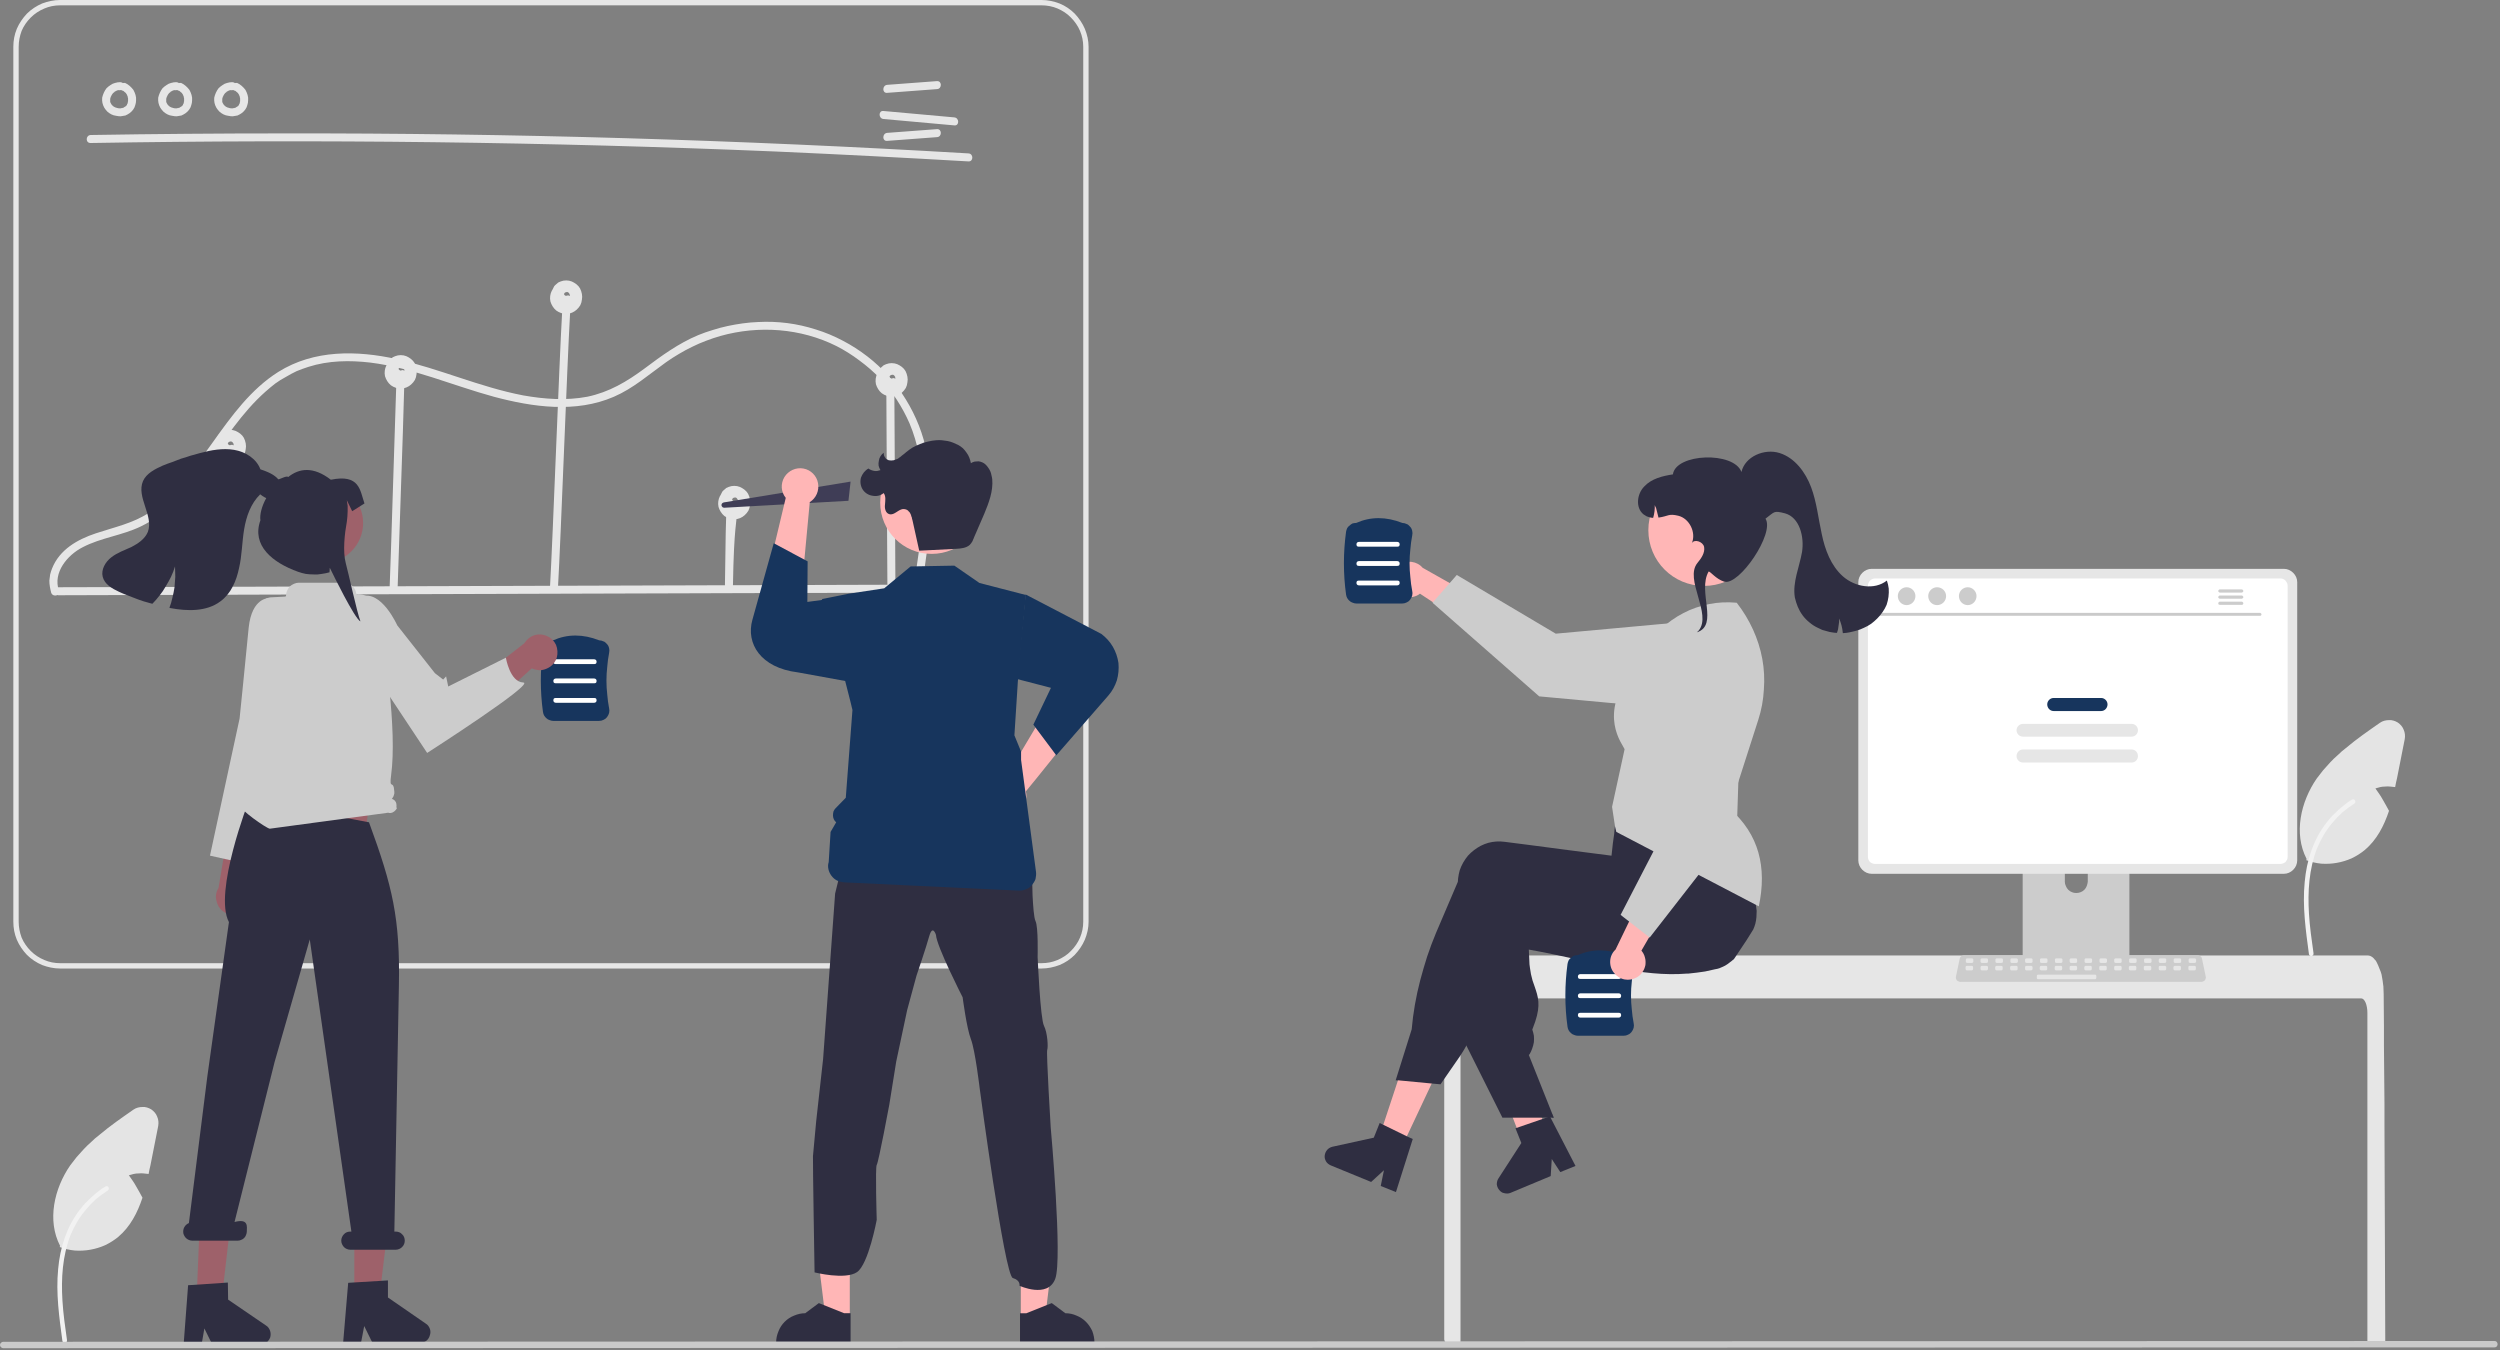 <svg version="1.2" xmlns="http://www.w3.org/2000/svg" viewBox="0 0 937 506" width="937" height="506">
	<rect x="0" y="0" width="937" height="506" fill="#808080" stroke="none"/>
	<title>people-svg</title>
	<style>
		.s0 { fill: #e4e4e4 } 
		.s1 { fill: #f2f2f2 } 
		.s2 { fill: #e6e6e6 } 
		.s3 { fill: #3f3d56 } 
		.s4 { fill: #ffb6b6 } 
		.s5 { fill: #17355d } 
		.s6 { fill: #2f2e41 } 
		.s7 { fill: #cccccc } 
		.s8 { fill: #ffffff } 
		.s9 { fill: #cacaca } 
		.s10 { fill: #9e616a } 
	</style>
	<path id="Layer" class="s0" d="m59.3 422l-2.9 14.7q-0.4 1.6-0.7 3.3-0.9-0.1-1.9-0.2-0.9-0.1-1.8 0-1 0-1.9 0.2-0.9 0.2-1.8 0.5 0.7 1 1.4 2 0.7 1 1.3 2.1 0.6 1 1.2 2.1 0.6 1.1 1.2 2.2c-1.9 5.7-4.6 10.9-9.1 14.7q-2.2 1.8-4.9 3.1-2.7 1.2-5.6 1.7-2.8 0.5-5.8 0.3-2.9-0.3-5.6-1.3l0.1-0.5c-4.9-9.5-2.2-21.4 3.8-30.1q1.2-1.6 2.4-3.1 1.3-1.5 2.7-3 1.3-1.4 2.8-2.7 1.4-1.4 3-2.6c4-3.4 8.5-6.5 12.8-9.5 1-0.7 2.2-1 3.4-1 1.1-0.1 2.3 0.3 3.3 0.9 1 0.7 1.8 1.6 2.2 2.7 0.5 1.1 0.6 2.3 0.4 3.5z"/>
	<path id="b311a411-101b-4365-a37b-2cdfec47a637-239" class="s1" d="m23.4 502.7c-1.2-9-2.5-18-1.6-27.1 0.7-8 3.2-15.9 8.2-22.3q1-1.3 2.1-2.5 1.1-1.1 2.3-2.2 1.2-1.1 2.5-2.1 1.2-1 2.6-1.8c1-0.6 1.8 0.9 0.9 1.5q-2.4 1.5-4.5 3.3-2.1 1.9-3.8 4-1.8 2.1-3.2 4.5-1.4 2.4-2.5 5c-3 7.8-3.5 16.2-3 24.4 0.3 5 1 9.9 1.7 14.8q0 0.2 0 0.4 0 0.1-0.1 0.3-0.1 0.1-0.2 0.2-0.2 0.2-0.3 0.2-0.2 0.1-0.4 0-0.1 0-0.3-0.1-0.1-0.1-0.2-0.2-0.1-0.1-0.2-0.3z"/>
	<path id="Layer" class="s2" d="m34 50.6q36-0.6 72.1-0.6 64.3-0.1 128.5 1.8 64.2 1.9 128.4 5.7c1.9 0.1 1.9 3.1 0 3q-36-2.1-72-3.7-64.3-2.7-128.5-3.5-64.3-0.8-128.5 0.3c-2 0.1-2-2.9 0-3z"/>
	<path id="Layer" class="s2" d="m332.5 31.8l18.7-1.4c1.9-0.1 1.9 2.9 0 3l-18.7 1.4c-1.9 0.2-1.9-2.8 0-3z"/>
	<path id="Layer" class="s2" d="m332.5 49.8l18.7-1.4c1.9-0.1 1.9 2.9 0 3l-18.7 1.4c-1.9 0.2-1.9-2.8 0-3z"/>
	<path id="Layer" class="s2" d="m331.1 41.6l26.6 2.4c1.9 0.2 1.9 3.2 0 3l-26.6-2.4c-1.9-0.2-1.9-3.2 0-3z"/>
	<path id="Layer" class="s2" d="m45.6 30.9q0.3 0.1 0.5 0.3 0.2 0.2 0.3 0.5 0.1 0.3 0.1 0.6 0 0.3-0.1 0.6-0.1 0.2-0.3 0.4-0.2 0.3-0.5 0.4-0.3 0.1-0.6 0.1-0.2 0-0.4 0-0.1 0-0.2 0c-0.3 0 0.1 0 0.1 0-0.1-0.1-0.7 0.1-0.8 0.2q0 0 0 0 0 0-0.1 0 0 0 0 0 0 0-0.1 0.1c0 0 0.3-0.2 0.1-0.1q-0.1 0.1-0.3 0.2-0.2 0.1-0.4 0.2 0 0.1-0.1 0.1c0 0 0.2-0.1 0.1 0-0.2 0.2-0.5 0.3-0.6 0.5-0.1 0.1-0.3 0.4-0.2 0.2 0.1-0.1-0.1 0.2-0.1 0.2-0.2 0.3-0.3 0.5-0.4 0.8-0.1 0.1 0-0.3 0-0.1q0 0.1-0.1 0.2 0 0.2-0.1 0.4-0.1 0.2-0.1 0.3 0 0.1 0 0.1 0 0 0 0 0 0 0 0.1 0 0 0 0c0 0 0-0.3 0-0.1q0 0.3 0 0.7c0 0 0 0.2 0 0.2 0 0-0.1-0.3 0-0.2q0 0.2 0 0.4 0.1 0.1 0.1 0.3 0.1 0.1 0.1 0.1c0.1 0.3 0-0.1 0 0q0 0 0 0.1 0.1 0.1 0.1 0.1 0 0.1 0.1 0.2 0 0 0.1 0.1 0 0.1 0 0.1c0.1 0.1 0.1 0.1 0 0q-0.1-0.1 0 0l0.1 0.1q0 0 0.1 0.1 0.2 0.2 0.4 0.4c0.2 0.1-0.1-0.1-0.1-0.1q0 0 0.1 0 0 0 0 0.1 0 0 0 0 0 0 0 0 0.2 0.1 0.3 0.2 0.3 0.1 0.6 0.3c0.1 0.1-0.1-0.1-0.1-0.1q0 0 0 0 0 0 0 0.1 0 0 0.1 0 0 0 0 0 0.2 0 0.3 0.1 0.1 0 0.2 0 0.1 0.1 0.1 0.1 0.1 0 0.2 0 0.1 0 0.2 0 0 0.1 0.1 0.1c0.1 0 0.1 0 0 0-0.2-0.1-0.1 0 0 0q0.1 0 0.2 0 0.1 0 0.1 0 0.1 0 0.2 0 0.1 0 0.2 0 0 0 0.1 0 0.1 0 0.1 0 0.1 0 0.1 0 0-0.1 0.1-0.1 0 0 0.1 0c0 0-0.3 0.1-0.2 0.1q0.1 0 0.2-0.1 0 0 0.1 0 0.1 0 0.2 0 0 0 0.1-0.1 0.1 0 0.2 0 0 0 0.1-0.1c0.2 0-0.1 0-0.1 0.1 0 0 0.3-0.1 0.3-0.2q0.2-0.1 0.5-0.3c0.1-0.1-0.1 0.1-0.1 0.1q0 0 0 0 0.1-0.1 0.1-0.1 0 0 0 0 0 0 0 0 0.2-0.1 0.3-0.2c0-0.1 0.3-0.3 0.1-0.2-0.2 0.1 0 0 0.1-0.1q0-0.1 0.1-0.1 0-0.1 0-0.2 0.1-0.1 0.1-0.1 0.1-0.1 0.1-0.2c0.1-0.2-0.1 0.3 0 0q0-0.1 0.1-0.3 0-0.1 0-0.1 0-0.1 0-0.2 0.1-0.1 0.1-0.2 0 0 0-0.1c0 0 0 0.3 0 0.1q0-0.1 0-0.1 0-0.2 0-0.3 0-0.4 0-0.7c0-0.2 0.1 0.3 0 0q0-0.2-0.1-0.3 0-0.1 0-0.2 0 0 0-0.1-0.1-0.1-0.1-0.2 0 0 0-0.1-0.1-0.1-0.1-0.2c0-0.1-0.1-0.1 0 0 0.1 0.1 0 0.1 0 0q0-0.1-0.1-0.1 0-0.1 0-0.2-0.1-0.1-0.1-0.1-0.1-0.1-0.1-0.2 0 0-0.1-0.1 0-0.1-0.1-0.2c0 0-0.1 0 0 0 0.2 0.2 0 0-0.1-0.1q-0.2-0.2-0.5-0.4c-0.1-0.2 0.3 0.1 0 0q-0.1-0.1-0.2-0.2-0.2-0.1-0.3-0.2c-0.3-0.1 0.2 0.1 0 0q-0.3 0-0.6-0.2-0.2-0.2-0.3-0.5-0.2-0.2-0.2-0.5-0.1-0.3 0-0.6 0.1-0.3 0.3-0.5 0.2-0.3 0.4-0.4 0.3-0.2 0.6-0.2 0.3 0 0.6 0 0.9 0.4 1.7 1.1 0.8 0.7 1.4 1.5 0.5 0.9 0.8 1.9 0.3 1 0.2 2 0 0.9-0.3 1.8-0.2 0.9-0.8 1.7-0.5 0.7-1.3 1.3-0.7 0.5-1.6 0.9-0.9 0.2-1.8 0.3-0.8 0-1.7-0.2-0.9-0.1-1.7-0.5-0.8-0.4-1.5-1-0.7-0.7-1.2-1.5-0.5-0.9-0.7-1.8-0.2-1-0.1-2 0.2-0.9 0.6-1.8 0.4-0.9 1-1.7 0.7-0.7 1.5-1.2 0.8-0.6 1.7-0.8 1-0.3 1.9-0.3 0.3 0 0.6 0.1z"/>
	<path id="Layer" class="s2" d="m66.6 30.9q0.3 0.1 0.5 0.3 0.2 0.2 0.3 0.5 0.1 0.3 0.1 0.6 0 0.3-0.1 0.6-0.1 0.2-0.3 0.4-0.2 0.3-0.5 0.4-0.3 0.1-0.6 0.1-0.2 0-0.4 0-0.1 0-0.2 0c-0.3 0 0.1 0 0.1 0-0.1-0.1-0.7 0.1-0.8 0.2q0 0 0 0 0 0-0.1 0 0 0 0 0 0 0-0.1 0.1c0 0 0.3-0.2 0.1-0.1q-0.1 0.1-0.3 0.2-0.2 0.1-0.4 0.2 0 0.1-0.1 0.1c0 0 0.2-0.1 0.1 0-0.2 0.2-0.5 0.3-0.6 0.5-0.1 0.1-0.3 0.4-0.2 0.2 0.1-0.1-0.1 0.2-0.1 0.2-0.2 0.3-0.3 0.5-0.4 0.8-0.1 0.1 0-0.3 0-0.1q0 0.1-0.1 0.2 0 0.2-0.1 0.4-0.1 0.2-0.1 0.3 0 0.1 0 0.1 0 0 0 0 0 0 0 0.1 0 0 0 0c0 0 0-0.3 0-0.1q0 0.3 0 0.7c0 0 0 0.2 0 0.2 0 0-0.1-0.3 0-0.2q0 0.2 0 0.4 0.1 0.1 0.1 0.3 0.1 0.1 0.1 0.1c0.1 0.3 0-0.1 0 0q0 0 0 0.1 0.1 0.1 0.1 0.1 0 0.1 0.1 0.2 0 0 0.1 0.1 0 0.1 0 0.1c0.1 0.1 0.1 0.1 0 0q-0.1-0.1 0 0l0.1 0.1q0 0 0.1 0.1 0.2 0.2 0.4 0.4c0.2 0.1-0.1-0.1-0.1-0.1q0 0 0.1 0 0 0 0 0.1 0 0 0 0 0 0 0 0 0.2 0.1 0.3 0.2 0.3 0.1 0.6 0.3c0.1 0.1-0.1-0.1-0.1-0.1q0 0 0 0 0 0 0 0.1 0 0 0.1 0 0 0 0 0 0.2 0 0.3 0.1 0.1 0 0.2 0 0.1 0.1 0.1 0.1 0.1 0 0.2 0 0.1 0 0.2 0 0 0.1 0.1 0.1c0.1 0 0.1 0 0 0-0.2-0.1-0.1 0 0 0q0.1 0 0.2 0 0.1 0 0.1 0 0.1 0 0.2 0 0.1 0 0.2 0 0 0 0.1 0 0.1 0 0.1 0 0.1 0 0.1 0 0-0.1 0.1-0.1 0 0 0.1 0c0 0-0.3 0.1-0.2 0.1q0.1 0 0.2-0.1 0 0 0.1 0 0.1 0 0.2 0 0 0 0.1-0.1 0.1 0 0.2 0 0 0 0.1-0.1c0.2 0-0.1 0-0.1 0.1 0 0 0.3-0.1 0.3-0.2q0.2-0.1 0.5-0.3c0.1-0.1-0.1 0.1-0.1 0.1q0 0 0 0 0.1-0.1 0.1-0.1 0 0 0 0 0 0 0 0 0.2-0.1 0.3-0.2c0-0.1 0.3-0.3 0.1-0.2-0.2 0.1 0 0 0.1-0.1q0-0.1 0.1-0.1 0-0.1 0-0.2 0.1-0.1 0.1-0.1 0.1-0.1 0.1-0.2c0.1-0.2-0.1 0.3 0 0q0-0.1 0.1-0.3 0-0.1 0-0.1 0-0.1 0-0.2 0.1-0.1 0.1-0.2 0 0 0-0.1c0 0 0 0.3 0 0.1q0-0.1 0-0.1 0-0.2 0-0.3 0-0.4 0-0.7c0-0.2 0.1 0.3 0 0q0-0.2-0.1-0.3 0-0.1 0-0.2 0 0 0-0.1-0.1-0.1-0.1-0.2 0 0 0-0.1-0.1-0.1-0.1-0.2c0-0.1-0.1-0.1 0 0 0.1 0.1 0 0.1 0 0q0-0.1-0.1-0.1 0-0.1 0-0.2-0.1-0.1-0.1-0.1-0.1-0.1-0.1-0.2 0 0-0.1-0.1 0-0.1-0.1-0.2c0 0-0.1 0 0 0 0.2 0.2 0 0-0.1-0.1q-0.2-0.2-0.5-0.4c-0.1-0.2 0.3 0.1 0 0q-0.1-0.1-0.2-0.2-0.2-0.1-0.3-0.2c-0.3-0.1 0.2 0.1 0 0q-0.3 0-0.6-0.2-0.2-0.2-0.3-0.5-0.2-0.2-0.2-0.5-0.1-0.3 0-0.6 0.1-0.3 0.3-0.5 0.2-0.3 0.4-0.4 0.3-0.2 0.6-0.2 0.3 0 0.6 0 0.9 0.4 1.7 1.1 0.8 0.7 1.4 1.5 0.5 0.9 0.8 1.9 0.3 1 0.2 2 0 0.9-0.3 1.8-0.2 0.9-0.8 1.7-0.5 0.7-1.3 1.3-0.7 0.5-1.6 0.9-0.9 0.2-1.8 0.3-0.8 0-1.7-0.2-0.9-0.1-1.7-0.5-0.8-0.4-1.5-1-0.7-0.7-1.2-1.5-0.5-0.9-0.7-1.8-0.2-1-0.1-2 0.2-0.9 0.6-1.8 0.4-0.9 1-1.7 0.7-0.7 1.5-1.2 0.8-0.6 1.7-0.8 1-0.3 1.9-0.3 0.3 0 0.6 0.1z"/>
	<path id="Layer" class="s2" d="m87.6 30.9q0.3 0.1 0.5 0.3 0.2 0.2 0.3 0.5 0.1 0.3 0.1 0.6 0 0.3-0.1 0.6-0.1 0.2-0.3 0.4-0.2 0.3-0.5 0.4-0.3 0.1-0.6 0.1-0.2 0-0.4 0-0.1 0-0.2 0c-0.3 0 0.1 0 0.1 0-0.1-0.1-0.7 0.1-0.8 0.2q0 0 0 0 0 0-0.1 0 0 0 0 0 0 0-0.1 0.1c0 0 0.3-0.2 0.1-0.1q-0.1 0.1-0.3 0.2-0.2 0.1-0.4 0.2 0 0.1-0.1 0.1c0 0 0.2-0.1 0.1 0-0.2 0.2-0.5 0.3-0.6 0.5-0.1 0.1-0.3 0.4-0.2 0.2 0.1-0.1-0.1 0.2-0.1 0.2-0.2 0.3-0.3 0.5-0.4 0.8-0.1 0.1 0-0.3 0-0.1q0 0.1-0.1 0.2 0 0.2-0.1 0.4-0.1 0.2-0.1 0.3 0 0.1 0 0.1 0 0 0 0 0 0 0 0.1 0 0 0 0c0 0 0-0.3 0-0.1q0 0.3 0 0.7c0 0 0 0.2 0 0.2 0 0-0.1-0.3 0-0.2q0 0.2 0 0.4 0.1 0.1 0.1 0.3 0.1 0.1 0.1 0.1c0.1 0.3 0-0.1 0 0q0 0 0 0.1 0.1 0.1 0.1 0.1 0 0.1 0.1 0.2 0 0 0.1 0.1 0 0.1 0 0.1c0.1 0.1 0.1 0.1 0 0q-0.1-0.1 0 0l0.1 0.1q0 0 0.1 0.1 0.2 0.2 0.4 0.4c0.2 0.1-0.1-0.1-0.1-0.1q0 0 0.1 0 0 0 0 0.1 0 0 0 0 0 0 0 0 0.2 0.1 0.3 0.2 0.3 0.1 0.6 0.3c0.1 0.1-0.1-0.1-0.1-0.1q0 0 0 0 0 0 0 0.1 0 0 0.1 0 0 0 0 0 0.2 0 0.3 0.1 0.1 0 0.2 0 0.1 0.1 0.1 0.1 0.1 0 0.2 0 0.1 0 0.2 0 0 0.1 0.1 0.1c0.1 0 0.1 0 0 0-0.2-0.1-0.1 0 0 0q0.1 0 0.2 0 0.1 0 0.1 0 0.1 0 0.2 0 0.1 0 0.2 0 0 0 0.1 0 0.1 0 0.1 0 0.1 0 0.1 0 0-0.1 0.1-0.1 0 0 0.1 0c0 0-0.3 0.1-0.2 0.1q0.1 0 0.2-0.1 0 0 0.1 0 0.1 0 0.2 0 0 0 0.1-0.1 0.1 0 0.2 0 0 0 0.1-0.1c0.2 0-0.1 0-0.1 0.1 0 0 0.3-0.1 0.3-0.2q0.2-0.1 0.5-0.3c0.1-0.1-0.1 0.1-0.1 0.1q0 0 0 0 0.1-0.1 0.1-0.1 0 0 0 0 0 0 0 0 0.2-0.1 0.3-0.2c0-0.1 0.3-0.3 0.1-0.2-0.2 0.1 0 0 0.1-0.1q0-0.1 0.1-0.1 0-0.1 0-0.2 0.1-0.1 0.1-0.1 0.1-0.1 0.1-0.2c0.1-0.2-0.1 0.3 0 0q0-0.1 0.1-0.3 0-0.1 0-0.1 0-0.1 0-0.2 0.1-0.1 0.1-0.2 0 0 0-0.1c0 0 0 0.3 0 0.1q0-0.1 0-0.1 0-0.2 0-0.3 0-0.4 0-0.7c0-0.2 0.1 0.3 0 0q0-0.2-0.1-0.3 0-0.1 0-0.2 0 0 0-0.1-0.1-0.1-0.1-0.2 0 0 0-0.1-0.1-0.1-0.1-0.2c0-0.1-0.1-0.1 0 0 0.1 0.1 0 0.1 0 0q0-0.1-0.1-0.1 0-0.1 0-0.2-0.1-0.1-0.1-0.1-0.1-0.1-0.1-0.2 0 0-0.1-0.1 0-0.1-0.1-0.2c0 0-0.1 0 0 0 0.2 0.2 0 0-0.1-0.1q-0.2-0.2-0.5-0.4c-0.1-0.2 0.3 0.1 0 0q-0.1-0.1-0.2-0.2-0.2-0.1-0.3-0.2c-0.3-0.1 0.2 0.1 0 0q-0.3 0-0.6-0.2-0.2-0.2-0.3-0.5-0.2-0.2-0.2-0.5-0.1-0.3 0-0.6 0.1-0.3 0.3-0.5 0.2-0.3 0.4-0.4 0.3-0.2 0.6-0.2 0.3 0 0.6 0 0.9 0.4 1.7 1.1 0.8 0.7 1.4 1.5 0.5 0.9 0.8 1.9 0.3 1 0.2 2 0 0.9-0.3 1.8-0.2 0.9-0.8 1.7-0.5 0.7-1.3 1.3-0.7 0.5-1.6 0.9-0.9 0.2-1.8 0.3-0.8 0-1.7-0.2-0.9-0.1-1.7-0.5-0.8-0.4-1.5-1-0.7-0.7-1.2-1.5-0.5-0.9-0.7-1.8-0.2-1-0.1-2 0.2-0.9 0.6-1.8 0.4-0.9 1-1.7 0.7-0.7 1.5-1.2 0.8-0.6 1.7-0.8 1-0.3 1.9-0.3 0.3 0 0.6 0.1z"/>
	<path id="Layer" fill-rule="evenodd" class="s2" d="m390.4 363h-367.9c-2.3 0-4.6-0.5-6.7-1.3-2.1-0.9-4.1-2.2-5.7-3.8-1.6-1.7-2.9-3.6-3.8-5.7-0.9-2.2-1.3-4.4-1.3-6.7v-328c0-2.3 0.4-4.5 1.3-6.7 0.9-2.1 2.2-4 3.8-5.7 1.6-1.6 3.6-2.9 5.7-3.8 2.1-0.8 4.4-1.3 6.7-1.3h367.9c2.3 0 4.6 0.5 6.7 1.3 2.2 0.9 4.1 2.2 5.7 3.8 1.6 1.7 2.9 3.6 3.8 5.7 0.9 2.2 1.4 4.4 1.4 6.7v328c0 2.3-0.5 4.5-1.4 6.7-0.9 2.1-2.2 4-3.8 5.7-1.6 1.6-3.5 2.9-5.7 3.8-2.1 0.8-4.4 1.3-6.7 1.3zm-367.9-361c-2 0-4.1 0.4-5.9 1.2-1.9 0.8-3.6 1.9-5.1 3.4-1.4 1.4-2.6 3.1-3.4 5-0.7 1.9-1.1 3.9-1.1 5.9v328c0 2 0.4 4 1.1 5.9 0.8 1.9 2 3.6 3.4 5 1.5 1.5 3.2 2.6 5.1 3.4 1.8 0.8 3.9 1.2 5.9 1.2h367.9c2.1 0 4.1-0.4 6-1.2 1.8-0.8 3.6-1.9 5-3.4 1.4-1.4 2.6-3.1 3.4-5 0.8-1.9 1.2-3.9 1.2-5.9v-328c0-2-0.4-4-1.2-5.9-0.8-1.9-2-3.6-3.4-5-1.4-1.5-3.2-2.6-5-3.4-1.9-0.8-3.9-1.2-6-1.2z"/>
	<path id="Layer" class="s2" d="m20.9 222.6c-0.3-0.2-0.5-0.6-0.5-1 0-0.4 0.2-0.8 0.5-1 0.2-0.3 0.6-0.5 1-0.5l72.6-0.2 128.7-0.4 129.4-0.4c0.4 0 0.8 0.2 1 0.5 0.3 0.2 0.5 0.6 0.5 1 0 0.4-0.2 0.8-0.5 1-0.2 0.3-0.6 0.5-1 0.5l-72.6 0.2-128.7 0.4-129.4 0.4c-0.4 0-0.8-0.2-1-0.5z"/>
	<path id="Layer" class="s2" d="m84.2 220.7l0.8-47.3c0-1.9 3-1.9 3 0l-0.8 47.3c-0.1 1.9-3.1 1.9-3 0z"/>
	<path id="Layer" class="s2" d="m146 221.2l0.6-17 1.9-59.4c0.1-1.9 3.1-1.9 3 0l-0.5 17-2 59.4c-0.1 1.9-3.1 1.9-3 0z"/>
	<path id="Layer" class="s2" d="m213.7 116.7c-1.2 21-3.4 83.1-4.6 104.1-0.1 1.9-3.1 1.9-3 0 1.2-21 3.4-83.1 4.6-104.1 0.1-1.9 3.1-1.9 3 0z"/>
	<path id="Layer" class="s2" d="m273.3 190.1c0.1-2 3.1-2 3 0-0.1 6.7-1.2 5.9-1.6 29.8-0.1 1.9-3.1 1.9-3 0l0.3-20.2c0.5-23.9 1.3-9.6 1.3-9.6z"/>
	<path id="Layer" class="s2" d="m332.6 145.6c0.3-0.3 0.7-0.5 1.1-0.5 0.3 0 0.7 0.2 1 0.5 0.3 0.2 0.4 0.6 0.5 1l0.1 16.2 0.3 56.7c0 0.4-0.2 0.8-0.5 1.1-0.2 0.2-0.6 0.4-1 0.4-0.4 0-0.8-0.2-1.1-0.4-0.2-0.3-0.4-0.7-0.4-1.1l-0.1-16.2-0.3-56.7c0-0.4 0.1-0.8 0.4-1z"/>
	<path id="Layer" class="s2" d="m19.2 222.2q-0.3-1.1-0.5-2.3-0.2-1.1-0.2-2.3 0.1-1.2 0.3-2.3 0.3-1.2 0.7-2.2c2.8-7.1 9.5-10.9 16.4-13.2 6.9-2.3 13.8-3.7 19.9-7.7 10.1-6.6 17.1-16.9 24-26.5 7-9.8 14.2-19.8 24.5-26.3 13.4-8.4 29.5-8.1 44.4-4.8 16.1 3.6 31.2 10.5 47.4 13.6 7.9 1.4 16.1 2 24 0.5 8.2-1.7 14.9-5.7 21.5-10.6 6.4-4.8 12.7-9.4 20.1-12.5q2.7-1.1 5.4-1.9 2.8-0.9 5.6-1.5 2.8-0.6 5.7-1 2.9-0.4 5.7-0.5 5.5-0.3 11 0.4 5.4 0.7 10.7 2.4 5.2 1.6 10.1 4.2 4.8 2.5 9.2 5.9 4.3 3.3 7.9 7.4 3.7 4.1 6.5 8.7 2.9 4.7 4.9 9.8 2 5.1 3 10.4c3.2 16.6 0.6 33.5-1.9 50-0.3 1.9-3.2 1-2.9-0.8 0.6-4.1 1.2-8.2 1.8-12.4 2-15.9 2.9-32.8-3.5-48q-2-4.6-4.8-8.9-2.8-4.3-6.3-8-3.6-3.7-7.7-6.7-4.1-3.1-8.6-5.4c-13.4-6.7-29.1-7.8-43.4-3.8q-2.8 0.8-5.4 1.8-2.7 1-5.3 2.3-2.5 1.2-5 2.7-2.4 1.4-4.8 3.1c-6.3 4.5-12.3 9.8-19.5 12.9-14.3 6.2-30.4 3.9-45 0-15.4-4.2-30.3-10.8-46.3-12.8-7.7-0.9-15.7-0.8-23.2 1.6q-2.2 0.7-4.4 1.6-2.1 1-4.1 2.2-2.1 1.1-4 2.5-1.8 1.4-3.6 3c-8.8 7.8-15.1 17.8-22 27.2-6.8 9.2-14.3 18.3-24.7 23.3-7 3.4-14.9 4.2-21.8 7.8-5.7 2.9-11.3 9.5-8.9 16.3 0.7 1.8-2.2 2.6-2.9 0.8z"/>
	<path id="Layer" class="s2" d="m86.2 166.9z"/>
	<path id="Layer" fill-rule="evenodd" class="s2" d="m92.1 166.2q0.2 1.1 0 2.1-0.1 1.1-0.6 2.1-0.6 1-1.4 1.7c-1 0.9-2.3 1.5-3.7 1.5-1.4 0.1-2.8-0.4-3.9-1.2-1.1-0.9-1.8-2.1-2.2-3.4-0.3-1.4-0.1-2.8 0.5-4q0.1-0.2 0.2-0.3 0.1-0.2 0.2-0.4 0.2-0.5 0.5-1 0.3-0.4 0.7-0.7 0.4-0.4 0.8-0.7 0.5-0.2 0.9-0.4 1-0.4 2.1-0.4 1.1 0 2.1 0.4 0.9 0.4 1.7 1 0.9 0.7 1.4 1.6 0.5 1 0.7 2.1zm-6 0.7h0.1q0 0 0 0-0.1 0-0.1 0zm0.1 0q0 0 0 0h-0.1q0 0 0 0 0 0 0.1 0 0 0 0 0 0 0 0 0zm0 0q0 0 0 0zm0 0q0 0 0 0 0 0 0 0zm0 0q0 0 0 0 0 0 0 0 0 0 0 0zm0 0q0.1-0.1 0.3-0.1 0.2-0.1 0.4-0.1 0.2 0 0.3 0.1 0.2 0 0.4 0.1 0-0.1 0-0.2 0 0 0 0 0 0 0 0 0 0 0 0 0 0 0 0 0-0.1 0-0.1-0.1-0.1-0.1-0.1 0-0.1 0-0.2 0 0 0-0.1 0 0 0 0 0 0 0 0 0 0 0 0 0 0 0 0-0.1-0.1-0.2-0.2 0-0.1 0-0.1 0 0 0 0 0 0 0 0-0.1 0-0.1-0.1 0 0-0.1-0.1c0 0-0.1-0.1-0.1-0.1q-0.1 0-0.1-0.1 0 0 0 0c-0.1 0-0.4 0-0.3 0q0-0.1-0.1-0.1 0 0-0.1 0.1c-0.1 0-0.2 0-0.2 0q-0.1 0-0.2 0c0.3 0 0 0-0.1 0.1q-0.1 0.1-0.2 0.1 0 0 0 0 0 0 0 0c0 0.1-0.2 0.3-0.2 0.2q0 0.1 0 0.1 0 0 0 0.1 0 0 0 0 0 0-0.1 0 0 0.1 0 0.1 0 0 0 0 0 0.1 0 0.1 0.1 0.1 0.1 0.2 0.1 0 0.1 0 0 0.1 0 0.1 0 0 0 0 0 0 0 0 0.1 0.1 0.2 0.2c-0.3-0.3 0 0 0.1 0q0 0 0 0 0 0 0.1 0 0 0 0 0 0 0.1 0.1 0.1 0 0 0 0c0.1 0 0.2-0.1 0.1 0zm-0.4-0.1q0 0 0 0 0 0 0 0zm-0.2-1q-0.1 0.1-0.1 0.1 0.1 0 0.1-0.1zm1.5-0.1q-0.2-0.1-0.1-0.1 0 0 0.1 0.1zm-1.6 0.8q0-0.1 0 0zm1.7-0.7q0 0 0 0z"/>
	<path id="Layer" class="s2" d="m86.2 166.9q0 0 0 0z"/>
	<path id="Layer" class="s2" d="m86.2 166.9z"/>
	<path id="Layer" class="s2" d="m86.2 166.9q0 0 0 0z"/>
	<path id="Layer" class="s2" d="m86.2 166.9z"/>
	<path id="Layer" class="s2" d="m150.2 138.9z"/>
	<path id="Layer" fill-rule="evenodd" class="s2" d="m156.1 138.2q0.2 1.1 0 2.1-0.1 1.1-0.6 2.1-0.6 1-1.4 1.7c-1 0.9-2.3 1.5-3.7 1.5-1.4 0.1-2.8-0.4-3.9-1.2-1.1-0.9-1.8-2.1-2.2-3.4-0.3-1.4-0.1-2.8 0.5-4q0.1-0.2 0.2-0.3 0.1-0.2 0.2-0.4 0.2-0.5 0.5-1 0.3-0.4 0.7-0.7 0.4-0.4 0.8-0.7 0.5-0.2 0.9-0.4 1-0.4 2.1-0.4 1.1 0 2.1 0.4 0.9 0.4 1.7 1 0.9 0.7 1.4 1.6 0.5 1 0.7 2.1zm-6 0.7h0.1q0 0 0 0-0.1 0-0.1 0zm0.1 0q0 0 0 0h-0.1q0 0 0 0 0 0 0.1 0 0 0 0 0 0 0 0 0zm0 0q0 0 0 0zm0 0q0 0 0 0 0 0 0 0zm0 0q0 0 0 0 0 0 0 0 0 0 0 0zm0 0q0.1-0.1 0.3-0.1 0.2-0.1 0.4-0.1 0.2 0 0.3 0.1 0.2 0 0.4 0.1 0-0.1 0-0.2 0 0 0 0 0 0 0 0 0 0 0 0 0 0 0 0 0-0.1 0-0.1-0.1-0.1-0.1-0.1 0-0.1 0-0.2 0 0 0-0.1 0 0 0 0 0 0 0 0 0 0 0 0 0 0 0 0-0.1-0.1-0.2-0.2 0-0.1 0-0.1 0 0 0 0 0 0 0 0-0.1 0-0.1-0.1 0 0-0.1-0.1c0 0-0.1-0.1-0.1-0.1q-0.1 0-0.1-0.1 0 0 0 0c-0.1 0-0.4 0-0.3 0q0-0.1-0.1-0.1 0 0-0.1 0.1c-0.1 0-0.2 0-0.2 0q-0.1 0-0.2 0c0.3 0 0 0-0.1 0.1q-0.1 0.1-0.2 0.1 0 0 0 0 0 0 0 0c0 0.1-0.2 0.3-0.2 0.2q0 0.1 0 0.1 0 0 0 0.1 0 0 0 0 0 0-0.1 0 0 0.1 0 0.1 0 0 0 0 0 0.1 0 0.1 0.1 0.1 0.1 0.2 0.1 0 0.1 0 0 0.1 0 0.1 0 0 0 0 0 0 0 0 0.1 0.1 0.2 0.2c-0.3-0.3 0 0 0.1 0q0 0 0 0 0 0 0.1 0 0 0 0 0 0 0.1 0.1 0.1 0 0 0 0c0.1 0 0.2-0.1 0.1 0zm-0.4-0.1q0 0 0 0 0 0 0 0zm-0.2-1q-0.1 0.1-0.1 0.1 0.1 0 0.1-0.1zm1.5-0.1q-0.2-0.1-0.1-0.1 0 0 0.1 0.1zm-1.6 0.8q0-0.1 0 0zm1.7-0.7q0 0 0 0z"/>
	<path id="Layer" class="s2" d="m150.2 138.9q0 0 0 0z"/>
	<path id="Layer" class="s2" d="m150.2 138.9z"/>
	<path id="Layer" class="s2" d="m150.2 138.9q0 0 0 0z"/>
	<path id="Layer" class="s2" d="m150.2 138.9z"/>
	<path id="Layer" class="s2" d="m212.2 152.9z"/>
	<path id="Layer" fill-rule="evenodd" class="s2" d="m218.1 110.2q0.2 1.1 0 2.1-0.1 1.1-0.6 2.1-0.6 1-1.4 1.7c-1 0.9-2.3 1.5-3.7 1.5-1.4 0.1-2.8-0.4-3.9-1.2-1.1-0.9-1.8-2.1-2.2-3.4-0.3-1.4-0.1-2.8 0.5-4q0.1-0.2 0.2-0.3 0.1-0.2 0.2-0.4 0.2-0.5 0.5-1 0.3-0.4 0.7-0.7 0.4-0.4 0.8-0.7 0.5-0.2 0.9-0.4 1-0.4 2.1-0.4 1.1 0 2.1 0.4 0.9 0.4 1.7 1 0.9 0.7 1.4 1.6 0.5 1 0.7 2.1zm-6 0.7h0.1q0 0 0 0-0.1 0-0.1 0zm0.1 0q0 0 0 0h-0.1q0 0 0 0 0 0 0.1 0 0 0 0 0 0 0 0 0zm0 0q0 0 0 0zm0 0q0 0 0 0 0 0 0 0zm0 0q0 0 0 0 0 0 0 0 0 0 0 0zm0 0q0.1-0.1 0.3-0.1 0.2-0.1 0.4-0.1 0.2 0 0.3 0.1 0.2 0 0.4 0.1 0-0.1 0-0.2 0 0 0 0 0 0 0 0 0 0 0 0 0 0 0 0 0-0.1 0-0.1-0.1-0.1-0.1-0.1 0-0.1 0-0.2 0 0 0-0.1 0 0 0 0 0 0 0 0 0 0 0 0 0 0 0 0-0.1-0.1-0.2-0.2 0-0.1 0-0.1 0 0 0 0 0 0 0 0-0.1 0-0.1-0.1 0 0-0.1-0.1c0 0-0.1-0.1-0.1-0.1q-0.1 0-0.1-0.1 0 0 0 0c-0.1 0-0.4 0-0.3 0q0-0.1-0.1-0.1 0 0-0.1 0.1c-0.1 0-0.2 0-0.2 0q-0.1 0-0.2 0c0.3 0 0 0-0.1 0.1q-0.1 0.1-0.2 0.1 0 0 0 0 0 0 0 0c0 0.1-0.2 0.3-0.2 0.2q0 0.1 0 0.1 0 0 0 0.1 0 0 0 0 0 0-0.1 0 0 0.1 0 0.1 0 0 0 0 0 0.1 0 0.1 0.1 0.1 0.1 0.2 0.1 0 0.1 0 0 0.1 0 0.1 0 0 0 0 0 0 0 0 0.1 0.1 0.2 0.2c-0.3-0.3 0 0 0.1 0q0 0 0 0 0 0 0.1 0 0 0 0 0 0 0.1 0.1 0.1 0 0 0 0c0.1 0 0.2-0.1 0.1 0zm-0.4-0.1q0 0 0 0 0 0 0 0zm-0.2-1q-0.1 0.1-0.1 0.1 0.1 0 0.1-0.1zm1.5-0.1q-0.2-0.1-0.1-0.1 0 0 0.1 0.1zm-1.6 0.8q0-0.1 0 0zm1.7-0.7q0 0 0 0z"/>
	<path id="Layer" class="s2" d="m212.2 152.9z"/>
	<path id="Layer" class="s2" d="m212.2 152.9z"/>
	<path id="Layer" class="s2" d="m212.2 152.9q0 0 0 0z"/>
	<path id="Layer" class="s2" d="m212.2 152.9q0 0 0 0z"/>
	<path id="Layer" fill-rule="evenodd" class="s2" d="m281.1 187.2q0.2 1.1 0 2.1-0.1 1.1-0.6 2.1-0.6 1-1.4 1.7c-1 0.9-2.3 1.5-3.7 1.5-1.4 0.1-2.8-0.4-3.9-1.2-1.1-0.9-1.8-2.1-2.2-3.4-0.3-1.4-0.1-2.8 0.5-4q0.1-0.2 0.2-0.3 0.1-0.2 0.2-0.4 0.2-0.5 0.5-1 0.3-0.4 0.7-0.7 0.4-0.4 0.8-0.7 0.5-0.2 0.9-0.4 1-0.4 2.1-0.4 1.1 0 2.1 0.4 0.9 0.4 1.7 1 0.9 0.7 1.4 1.6 0.5 1 0.7 2.1zm-6 0.7h0.1q0 0 0 0-0.1 0-0.1 0zm0.1 0q0 0 0 0h-0.1q0 0 0 0 0 0 0.1 0 0 0 0 0 0 0 0 0zm0 0q0 0 0 0zm0 0q0 0 0 0 0 0 0 0zm0 0q0 0 0 0 0 0 0 0 0 0 0 0zm0 0q0.1-0.1 0.3-0.1 0.2-0.1 0.4-0.1 0.2 0 0.3 0.1 0.2 0 0.4 0.1 0-0.1 0-0.2 0 0 0 0 0 0 0 0 0 0 0 0 0 0 0 0 0-0.1 0-0.1-0.1-0.1-0.1-0.1 0-0.1 0-0.2 0 0 0-0.1 0 0 0 0 0 0 0 0 0 0 0 0 0 0 0 0-0.1-0.1-0.2-0.2 0-0.1 0-0.1 0 0 0 0 0 0 0 0-0.1 0-0.1-0.1 0 0-0.1-0.1c0 0-0.1-0.1-0.1-0.1q-0.1 0-0.1-0.1 0 0 0 0c-0.1 0-0.4 0-0.3 0q0-0.1-0.1-0.1 0 0-0.1 0.1c-0.1 0-0.2 0-0.2 0q-0.1 0-0.2 0c0.3 0 0 0-0.1 0.1q-0.1 0.1-0.2 0.1 0 0 0 0 0 0 0 0c0 0.1-0.2 0.3-0.2 0.2q0 0.1 0 0.1 0 0 0 0.1 0 0 0 0 0 0-0.1 0 0 0.1 0 0.1 0 0 0 0 0 0.1 0 0.1 0.1 0.1 0.1 0.2 0.1 0 0.1 0 0 0.1 0 0.1 0 0 0 0 0 0 0 0 0.1 0.1 0.2 0.2c-0.3-0.3 0 0 0.1 0q0 0 0 0 0 0 0.1 0 0 0 0 0 0 0.1 0.1 0.1 0 0 0 0c0.1 0 0.2-0.1 0.1 0zm-0.4-0.1q0 0 0 0 0 0 0 0zm-0.2-1q-0.1 0.1-0.1 0.1 0.1 0 0.1-0.1zm1.5-0.1q-0.2-0.1-0.1-0.1 0 0 0.1 0.1zm-1.6 0.8q0-0.1 0 0zm1.7-0.7q0 0 0 0z"/>
	<path id="Layer" class="s2" d="m275.2 121.9z"/>
	<path id="Layer" class="s2" d="m275.2 121.9z"/>
	<path id="Layer" class="s2" d="m275.2 121.9q0 0 0 0z"/>
	<path id="Layer" class="s2" d="m275.2 121.9q0 0 0 0z"/>
	<path id="Layer" class="s2" d="m275.2 121.9z"/>
	<path id="Layer" class="s2" d="m334.2 141.9z"/>
	<path id="Layer" fill-rule="evenodd" class="s2" d="m340.1 141.2q0.2 1.1 0 2.1-0.1 1.1-0.6 2.1-0.6 1-1.4 1.7c-1 0.9-2.3 1.5-3.7 1.5-1.4 0.1-2.8-0.4-3.9-1.2-1.1-0.9-1.8-2.1-2.2-3.4-0.3-1.4-0.1-2.8 0.5-4q0.1-0.2 0.2-0.3 0.1-0.2 0.2-0.4 0.2-0.5 0.5-1 0.3-0.4 0.7-0.7 0.4-0.4 0.8-0.7 0.5-0.2 0.9-0.4 1-0.4 2.1-0.4 1.1 0 2.1 0.4 0.9 0.4 1.7 1 0.9 0.7 1.4 1.6 0.5 1 0.7 2.1zm-6 0.7h0.1q0 0 0 0-0.1 0-0.1 0zm0.1 0q0 0 0 0h-0.1q0 0 0 0 0 0 0.1 0 0 0 0 0 0 0 0 0zm0 0q0 0 0 0zm0 0q0 0 0 0 0 0 0 0zm0 0q0 0 0 0 0 0 0 0 0 0 0 0zm0 0q0.1-0.1 0.3-0.1 0.2-0.1 0.4-0.1 0.2 0 0.3 0.1 0.2 0 0.4 0.1 0-0.1 0-0.2 0 0 0 0 0 0 0 0 0 0 0 0 0 0 0 0 0-0.1 0-0.1-0.1-0.1-0.1-0.1 0-0.1 0-0.2 0 0 0-0.1 0 0 0 0 0 0 0 0 0 0 0 0 0 0 0 0-0.1-0.1-0.2-0.2 0-0.1 0-0.1 0 0 0 0 0 0 0 0-0.1 0-0.1-0.1 0 0-0.1-0.1c0 0-0.1-0.1-0.1-0.1q-0.1 0-0.1-0.1 0 0 0 0c-0.1 0-0.4 0-0.3 0q0-0.1-0.1-0.1 0 0-0.1 0.1c-0.1 0-0.2 0-0.2 0q-0.1 0-0.2 0c0.3 0 0 0-0.1 0.1q-0.1 0.1-0.2 0.1 0 0 0 0 0 0 0 0c0 0.1-0.2 0.3-0.2 0.2q0 0.1 0 0.1 0 0 0 0.1 0 0 0 0 0 0-0.1 0 0 0.1 0 0.1 0 0 0 0 0 0.1 0 0.1 0.1 0.1 0.1 0.2 0.1 0 0.1 0 0 0.1 0 0.1 0 0 0 0 0 0 0 0 0.1 0.1 0.2 0.2c-0.3-0.3 0 0 0.1 0q0 0 0 0 0 0 0.1 0 0 0 0 0 0 0.1 0.1 0.1 0 0 0 0c0.1 0 0.2-0.1 0.1 0zm-0.4-0.1q0 0 0 0 0 0 0 0zm-0.2-1q-0.1 0.1-0.1 0.1 0.1 0 0.1-0.1zm1.5-0.1q-0.2-0.1-0.1-0.1 0 0 0.1 0.1zm-1.6 0.8q0-0.1 0 0zm1.7-0.7q0 0 0 0z"/>
	<path id="Layer" class="s2" d="m334.2 141.9z"/>
	<path id="Layer" class="s2" d="m334.2 141.9z"/>
	<path id="Layer" class="s2" d="m334.2 141.9q0 0 0 0z"/>
	<path id="Layer" class="s2" d="m334.2 141.9q0 0 0 0z"/>
	<path id="Layer" class="s3" d="m318 187.7l-46.5 2.6q-0.4 0-0.7-0.2-0.3-0.3-0.4-0.7 0-0.4 0.2-0.7 0.3-0.3 0.7-0.4l47.5-7.8z"/>
	<path id="Layer" class="s4" d="m377.1 291.2l17.5-29.4 13 6.1c0 0-22.3 27.9-23.1 28.7 0.7 2.7-0.5 5.6-2.9 7.2-2.3 1.5-5.4 1.5-7.7-0.2-2.3-1.6-3.4-4.5-2.7-7.3 0.7-2.7 3.1-4.7 5.9-5.1z"/>
	<path id="Layer" class="s5" d="m384.4 222.8l28.4 14.8c1.7 1.3 3.2 2.9 4.3 4.8 1.1 1.9 1.8 4 2.1 6.1 0.2 2.2 0 4.4-0.6 6.5-0.7 2.1-1.7 4-3.2 5.7l-19.5 22.4-8.6-11.5 6.6-13.8-12.7-3.3z"/>
	<path id="Layer" class="s4" d="m303.5 188.2l-3.2 34.2h-14.3c0 0 8.2-34.8 8.5-35.8-1.8-2.2-2-5.3-0.5-7.8 1.5-2.4 4.3-3.7 7.1-3.2 2.8 0.5 5 2.7 5.5 5.5 0.5 2.8-0.7 5.6-3.1 7.1z"/>
	<path id="Layer" class="s5" d="m332 258l-33-6c-13.9-1.7-19.5-10.8-17-19.7l8-28.7 12.7 6.8-0.1 15.2 17.7-2.4z"/>
	<path id="Layer" class="s4" d="m318.5 494h-9.1l-4.3-35h13.4v35z"/>
	<path id="Layer" class="s6" d="m318.8 503.4h-27.9v-0.3c0-1.4 0.3-2.8 0.9-4.2 0.5-1.3 1.3-2.5 2.3-3.5 1-1 2.2-1.8 3.5-2.3 1.4-0.6 2.8-0.9 4.2-0.9l5.1-3.8 9.5 3.8h2.4z"/>
	<path id="Layer" class="s4" d="m382.6 494v-35h13.4l-4.3 35h-9.1z"/>
	<path id="Layer" class="s6" d="m382.3 492.2h2.4l9.5-3.8 5.1 3.8c1.5 0 2.9 0.3 4.2 0.9 1.3 0.5 2.5 1.3 3.5 2.3 1 1 1.8 2.2 2.4 3.5 0.5 1.4 0.8 2.8 0.8 4.2v0.3h-27.9z"/>
	<path id="Layer" class="s6" d="m304.7 433.3c0.2-2 1.2-13 1.2-13l2.6-23.4 4.5-62 4-16.3 19.8 7.7 16.1-7.7 19.1 6.1 14.9 5.6c0 0 0 2.4 0.1 5.3 0.2 3.8 0.5 8.4 1.1 9.6 1.1 2.1 0.8 13.5 0.8 13.5 0 0 1 23.3 2.4 25.8 1.3 2.6 1.6 7.9 1.2 9-0.4 1 1.3 29 1.3 29 0 0 4.5 49.4 1.7 56.8-2.8 7.5-13.4 2.6-13.4 2.6 0 0 0.5-2-2.5-2.9-3.1-1-12.4-71-12.4-71 0 0-1.7-14.4-3.3-18.5-1.6-4.1-3.1-15.7-3.1-15.7 0 0-9.8-19.2-10-23.4 0 0-1.2-4-2.5 0.4-1.2 4.4-4.8 14.9-4.8 14.9l-3.5 12.9-4.1 19.3-2.6 16.2c0 0-4 21.5-4.7 22.5-0.6 0.9 0 20.6 0 20.6 0 0-3.1 16.7-7.4 19.6-4.4 3-15.9 0.1-15.9 0.1 0 0-0.7-41.6-0.6-43.6z"/>
	<path id="Layer" class="s5" d="m318.7 262.8l-9.2-36.1-2.6 0.6 1.3-2.8 10-2 13.2-2 9.9-8.2 16.4-0.3 9.4 6.5 17.4 4.5-3 32.3-1.3 20.3 2.5 6.1v3.1l5.6 42c0.1 0.9 0 1.8-0.2 2.7-0.3 0.8-0.8 1.6-1.4 2.3-0.6 0.7-1.3 1.2-2.2 1.5-0.8 0.4-1.7 0.5-2.6 0.5l-65.6-3.1c-0.9-0.1-1.8-0.3-2.6-0.7-0.8-0.4-1.5-1-2.1-1.8-0.5-0.7-0.9-1.5-1.1-2.4-0.2-0.9-0.2-1.8 0.1-2.7l0.7-11.3 2.1-3.6q-0.6-0.5-0.9-1.2-0.3-0.7-0.3-1.4 0-0.8 0.2-1.5 0.3-0.7 0.8-1.2l3.8-3.9 2.5-32.9z"/>
	<path id="Layer" class="s4" d="m349.2 207.6c-10.7 0-19.3-8.6-19.3-19.2 0-10.7 8.6-19.3 19.3-19.3 10.6 0 19.2 8.6 19.2 19.3 0 10.6-8.6 19.2-19.2 19.2z"/>
	<path id="Layer" class="s6" d="m344.5 206.3l-2.5-11.3q-0.1-0.4-0.2-0.7 0-0.4-0.2-0.7-0.1-0.4-0.2-0.7-0.2-0.3-0.3-0.6-0.2-0.4-0.5-0.6-0.2-0.3-0.5-0.5-0.3-0.2-0.7-0.3-0.3-0.1-0.7-0.1c-1.9-0.1-3.5 2.5-5.4 1.9-1.4-0.4-1.8-2.2-1.6-3.6 0.1-1.5 0.4-3.1-0.5-4.3-1.2 1-2.7 1.3-4.2 1-1.5-0.2-2.9-1.1-3.7-2.4-0.8-1.3-1-2.9-0.6-4.4 0.5-1.4 1.5-2.7 2.8-3.4q0.5 0.4 1.1 0.6 0.5 0.2 1.1 0.3 0.6 0.1 1.2 0 0.5-0.1 1.1-0.3-0.5-0.8-0.7-1.7-0.1-0.9 0.1-1.8 0.1-0.9 0.6-1.7 0.5-0.8 1.2-1.3 0 0.4 0.1 0.9 0.1 0.4 0.4 0.8 0.2 0.4 0.6 0.7 0.4 0.2 0.8 0.4 0.5 0.1 0.9 0.1 0.5 0 1-0.1 0.4-0.1 0.8-0.3 0.5-0.1 0.9-0.4 0.3-0.3 0.7-0.5 0.4-0.3 0.7-0.6 0.4-0.3 0.8-0.6 0.3-0.3 0.7-0.6 1.2-1 2.5-1.8 1.3-0.7 2.8-1.3 1.4-0.6 2.9-0.9 1.6-0.4 3.1-0.5 1.1-0.1 2.1 0 1.1 0.1 2.2 0.3 1 0.2 2 0.6 1 0.4 2 0.9 0.9 0.5 1.7 1.2 0.8 0.8 1.4 1.7 0.6 0.8 1 1.8 0.4 1 0.6 2.1 0.6-0.4 1.4-0.6 0.7-0.1 1.5-0.1 0.7 0.1 1.4 0.4 0.7 0.3 1.3 0.9 0.5 0.5 0.9 1.1 0.5 0.7 0.8 1.4 0.3 0.7 0.4 1.4 0.2 0.7 0.3 1.5c0.4 4.5-1.3 8.9-3 13q-1.9 4.5-3.9 9-0.1 0.4-0.3 0.7-0.1 0.4-0.3 0.7-0.2 0.3-0.4 0.6-0.3 0.3-0.5 0.6c-1.3 1.2-3.3 1.4-5.1 1.5l-13.9 0.7"/>
	<path id="Layer" class="s2" d="m887.3 379.6c0-2.9-1-5.4-2.3-5.4h-335.3c-1.3 0-2.3 2.5-2.3 5.4v122.8q0 0.3 0 0.4-0.1 0.2-0.2 0.4-0.2 0.1-0.4 0.2-0.2 0.1-0.4 0.2-1.3 0.1-2.7 0.2 0 0 0 0-0.8 0.1-1.5 0.1-0.4-0.7-0.8-1.4 0 0 0-0.1 0-0.1 0-0.1-0.1-0.1-0.1-0.2 0 0 0-0.1v-129.4q0-1.2 0.1-2.5 0-0.4 0.1-0.8 0-0.4 0.1-0.8 0-0.5 0.1-0.9 0.1-0.4 0.1-0.8c1-5.2 3.1-8.7 5.5-8.7h340.1q0.1 0 0.3 0 0.1 0 0.2 0.1 0.1 0 0.3 0 0.1 0.1 0.2 0.1 0.2 0.1 0.4 0.2 0.1 0.1 0.3 0.2 0.1 0.1 0.3 0.2 0.1 0.2 0.3 0.3 0.2 0.2 0.3 0.4 0.2 0.2 0.4 0.4 0.1 0.2 0.3 0.5 0.1 0.2 0.2 0.4 0.5 1 0.9 2.1 0.5 1.1 0.8 2.2 0.2 1.1 0.4 2.3 0.2 1.1 0.3 2.3 0 0 0 0.1 0.1 1.3 0.1 2.7l0.1 11.9v7.2l0.2 22.3v7.9l0.3 81.4q0 0.2-0.1 0.4-0.1 0.2-0.3 0.4-0.1 0.1-0.3 0.2-0.2 0.1-0.5 0.1h-4.4q-0.3 0-0.5-0.1-0.2-0.1-0.3-0.2-0.2-0.2-0.3-0.4 0-0.2 0-0.4z"/>
	<path id="Layer" fill-rule="evenodd" class="s7" d="m796.9 302.4q0.3 0.2 0.6 0.5 0.3 0.2 0.4 0.6 0.2 0.3 0.2 0.7v57.1h-40v-57.1q0-0.4 0.1-0.7 0.2-0.4 0.4-0.6 0.3-0.3 0.7-0.5 0.3-0.1 0.7-0.1h36.1q0.4 0 0.8 0.1zm-17.1 32q0.8-0.3 1.4-0.9 0.6-0.6 0.9-1.4 0.3-0.8 0.4-1.6v-6.6c0-1.1-0.5-2.2-1.3-3-0.8-0.8-1.9-1.3-3-1.3-1.1 0-2.2 0.5-3 1.3-0.8 0.8-1.3 1.9-1.3 3v6.6q0 0.8 0.4 1.6 0.3 0.8 0.9 1.4 0.6 0.6 1.4 0.9 0.7 0.3 1.6 0.3 0.8 0 1.6-0.3z"/>
	<path id="Layer" class="s3" d="m798.2 359.5v5.5q0 0.2-0.1 0.4-0.1 0.2-0.2 0.4-0.2 0.1-0.4 0.2-0.2 0.1-0.4 0.1h-38.1q-0.2 0-0.4-0.1-0.2-0.1-0.3-0.2-0.2-0.2-0.3-0.4 0-0.2 0-0.4v-5.5z"/>
	<path id="Layer" class="s2" d="m857.9 213.6q0.9 0.4 1.6 1.1 0.7 0.7 1.1 1.6 0.4 0.9 0.4 1.9v104.3q0 0.9-0.4 1.9-0.4 0.9-1.1 1.6-0.7 0.7-1.6 1.1-0.9 0.4-1.9 0.4h-154.5q-1 0-1.9-0.4-0.9-0.4-1.6-1.1-0.7-0.7-1.1-1.6-0.4-1-0.4-1.9v-104.3q0-1 0.4-1.9 0.4-0.9 1.1-1.6 0.7-0.7 1.6-1.1 0.9-0.4 1.9-0.4h154.5q1 0 1.9 0.4z"/>
	<path id="Layer" class="s8" d="m855.7 217q0.5 0.2 0.9 0.6 0.3 0.4 0.6 0.9 0.2 0.5 0.2 1v101.7q0 0.5-0.2 1-0.3 0.5-0.6 0.9-0.4 0.3-0.9 0.5-0.5 0.2-1 0.2h-151.9q-0.5 0-1-0.2-0.5-0.2-0.9-0.5-0.4-0.4-0.6-0.9-0.2-0.5-0.2-1v-101.7q0-0.5 0.2-1 0.2-0.5 0.6-0.9 0.4-0.4 0.9-0.6 0.5-0.2 1-0.2h151.9q0.5 0 1 0.2z"/>
	<path id="Layer" class="s7" d="m825.1 368h-90.4q-0.3 0-0.7-0.2-0.3-0.1-0.6-0.4-0.2-0.3-0.3-0.7-0.1-0.4 0-0.7l1.4-6.7q0.1-0.3 0.2-0.5 0.2-0.2 0.4-0.4 0.2-0.2 0.5-0.3 0.3-0.1 0.5-0.1h87.6q0.3 0 0.5 0.1 0.3 0.1 0.5 0.3 0.3 0.2 0.4 0.4 0.2 0.2 0.2 0.5l1.4 6.7q0.1 0.3 0 0.7-0.1 0.4-0.3 0.7-0.3 0.3-0.6 0.4-0.3 0.2-0.7 0.2z"/>
	<path id="Layer" class="s2" d="m736.8 359.7c0-0.3 0.2-0.5 0.5-0.5h1.8c0.2 0 0.5 0.2 0.5 0.5v0.7c0 0.3-0.3 0.5-0.5 0.5h-1.8c-0.3 0-0.5-0.2-0.5-0.5z"/>
	<path id="Layer" class="s2" d="m742.3 359.7c0-0.3 0.3-0.5 0.5-0.5h1.8c0.3 0 0.5 0.2 0.5 0.5v0.7c0 0.3-0.2 0.5-0.5 0.5h-1.8c-0.2 0-0.5-0.2-0.5-0.5z"/>
	<path id="Layer" class="s2" d="m747.9 359.7c0-0.3 0.2-0.5 0.5-0.5h1.8c0.3 0 0.5 0.2 0.5 0.5v0.7c0 0.3-0.2 0.5-0.5 0.5h-1.8c-0.3 0-0.5-0.2-0.5-0.5z"/>
	<path id="Layer" class="s2" d="m753.5 359.7c0-0.3 0.2-0.5 0.5-0.5h1.8c0.2 0 0.5 0.2 0.5 0.5v0.7c0 0.3-0.3 0.5-0.5 0.5h-1.8c-0.3 0-0.5-0.2-0.5-0.5z"/>
	<path id="Layer" class="s2" d="m759 359.7c0-0.3 0.3-0.5 0.5-0.5h1.8c0.3 0 0.5 0.2 0.5 0.5v0.7c0 0.3-0.2 0.5-0.5 0.5h-1.8c-0.2 0-0.5-0.2-0.5-0.5z"/>
	<path id="Layer" class="s2" d="m764.6 359.7c0-0.3 0.2-0.5 0.5-0.5h1.8c0.3 0 0.5 0.2 0.5 0.5v0.7c0 0.3-0.2 0.5-0.5 0.5h-1.8c-0.3 0-0.5-0.2-0.5-0.5z"/>
	<path id="Layer" class="s2" d="m770.2 359.7c0-0.3 0.2-0.5 0.5-0.5h1.8c0.2 0 0.5 0.2 0.5 0.5v0.7c0 0.3-0.3 0.5-0.5 0.5h-1.8c-0.3 0-0.5-0.2-0.5-0.5z"/>
	<path id="Layer" class="s2" d="m775.7 359.7c0-0.3 0.3-0.5 0.5-0.5h1.8c0.3 0 0.5 0.2 0.5 0.5v0.7c0 0.3-0.2 0.5-0.5 0.5h-1.8c-0.2 0-0.5-0.2-0.5-0.5z"/>
	<path id="Layer" class="s2" d="m781.3 359.7c0-0.3 0.2-0.5 0.5-0.5h1.8c0.3 0 0.5 0.2 0.5 0.5v0.7c0 0.3-0.2 0.5-0.5 0.5h-1.8c-0.3 0-0.5-0.2-0.5-0.5z"/>
	<path id="Layer" class="s2" d="m786.9 359.7c0-0.3 0.2-0.5 0.5-0.5h1.8c0.2 0 0.5 0.2 0.5 0.5v0.7c0 0.3-0.3 0.5-0.5 0.5h-1.8c-0.3 0-0.5-0.2-0.5-0.5z"/>
	<path id="Layer" class="s2" d="m792.4 359.7c0-0.3 0.3-0.5 0.5-0.5h1.8c0.3 0 0.5 0.2 0.5 0.5v0.7c0 0.3-0.2 0.5-0.5 0.5h-1.8c-0.2 0-0.5-0.2-0.5-0.5z"/>
	<path id="Layer" class="s2" d="m798 359.7c0-0.3 0.2-0.5 0.5-0.5h1.8c0.3 0 0.5 0.2 0.5 0.5v0.7c0 0.3-0.2 0.5-0.5 0.5h-1.8c-0.3 0-0.5-0.2-0.5-0.5z"/>
	<path id="Layer" class="s2" d="m803.6 359.7c0-0.3 0.2-0.5 0.5-0.5h1.8c0.2 0 0.5 0.2 0.5 0.5v0.7c0 0.3-0.3 0.5-0.5 0.5h-1.8c-0.3 0-0.5-0.2-0.5-0.5z"/>
	<path id="Layer" class="s2" d="m809.1 359.7c0-0.3 0.3-0.5 0.5-0.5h1.8c0.3 0 0.5 0.2 0.5 0.5v0.7c0 0.3-0.2 0.5-0.5 0.5h-1.8c-0.2 0-0.5-0.2-0.5-0.5z"/>
	<path id="Layer" class="s2" d="m814.7 359.7c0-0.3 0.2-0.5 0.5-0.5h1.8c0.3 0 0.5 0.2 0.5 0.5v0.7c0 0.3-0.2 0.5-0.5 0.5h-1.8c-0.3 0-0.5-0.2-0.5-0.5z"/>
	<path id="Layer" class="s2" d="m820.3 359.7c0-0.3 0.2-0.5 0.5-0.5h1.8c0.2 0 0.5 0.2 0.5 0.5v0.7c0 0.3-0.3 0.5-0.5 0.5h-1.8c-0.3 0-0.5-0.2-0.5-0.5z"/>
	<path id="Layer" class="s2" d="m736.7 362.5c0-0.3 0.2-0.5 0.5-0.5h1.8c0.3 0 0.5 0.2 0.5 0.5v0.7c0 0.2-0.2 0.5-0.5 0.5h-1.8c-0.3 0-0.5-0.3-0.5-0.5z"/>
	<path id="Layer" class="s2" d="m742.3 362.5c0-0.3 0.2-0.5 0.5-0.5h1.8c0.2 0 0.5 0.2 0.5 0.5v0.7c0 0.2-0.3 0.5-0.5 0.5h-1.8c-0.3 0-0.5-0.3-0.5-0.5z"/>
	<path id="Layer" class="s2" d="m747.8 362.5c0-0.3 0.3-0.5 0.5-0.5h1.8c0.3 0 0.5 0.2 0.5 0.5v0.7c0 0.2-0.2 0.5-0.5 0.5h-1.8c-0.2 0-0.5-0.3-0.5-0.5z"/>
	<path id="Layer" class="s2" d="m753.4 362.5c0-0.3 0.2-0.5 0.5-0.5h1.8c0.3 0 0.5 0.2 0.5 0.5v0.7c0 0.2-0.2 0.5-0.5 0.5h-1.8c-0.3 0-0.5-0.3-0.5-0.5z"/>
	<path id="Layer" class="s2" d="m759 362.5c0-0.3 0.2-0.5 0.5-0.5h1.8c0.2 0 0.5 0.2 0.5 0.5v0.7c0 0.2-0.3 0.5-0.5 0.5h-1.8c-0.3 0-0.5-0.3-0.5-0.5z"/>
	<path id="Layer" class="s2" d="m764.5 362.5c0-0.3 0.3-0.5 0.5-0.5h1.8c0.3 0 0.5 0.2 0.5 0.5v0.7c0 0.2-0.2 0.5-0.5 0.5h-1.8c-0.2 0-0.5-0.3-0.5-0.5z"/>
	<path id="Layer" class="s2" d="m770.1 362.5c0-0.3 0.2-0.5 0.5-0.5h1.8c0.3 0 0.5 0.2 0.5 0.5v0.7c0 0.2-0.2 0.5-0.5 0.5h-1.8c-0.3 0-0.5-0.3-0.5-0.5z"/>
	<path id="Layer" class="s2" d="m775.7 362.5c0-0.3 0.2-0.5 0.5-0.5h1.8c0.2 0 0.5 0.2 0.5 0.5v0.7c0 0.2-0.3 0.5-0.5 0.5h-1.8c-0.3 0-0.5-0.3-0.5-0.5z"/>
	<path id="Layer" class="s2" d="m781.2 362.5c0-0.3 0.3-0.5 0.5-0.5h1.8c0.3 0 0.5 0.2 0.5 0.5v0.7c0 0.2-0.2 0.5-0.5 0.5h-1.8c-0.2 0-0.5-0.3-0.5-0.5z"/>
	<path id="Layer" class="s2" d="m786.8 362.5c0-0.3 0.2-0.5 0.5-0.5h1.8c0.3 0 0.5 0.2 0.5 0.5v0.7c0 0.2-0.2 0.5-0.5 0.5h-1.8c-0.3 0-0.5-0.3-0.5-0.5z"/>
	<path id="Layer" class="s2" d="m792.4 362.5c0-0.3 0.2-0.5 0.5-0.5h1.8c0.2 0 0.5 0.2 0.5 0.5v0.7c0 0.2-0.3 0.5-0.5 0.5h-1.8c-0.3 0-0.5-0.3-0.5-0.5z"/>
	<path id="Layer" class="s2" d="m797.9 362.5c0-0.3 0.3-0.5 0.5-0.5h1.8c0.3 0 0.5 0.2 0.5 0.5v0.7c0 0.2-0.2 0.5-0.5 0.5h-1.8c-0.2 0-0.5-0.3-0.5-0.5z"/>
	<path id="Layer" class="s2" d="m803.5 362.5c0-0.3 0.2-0.5 0.5-0.5h1.8c0.3 0 0.5 0.2 0.5 0.5v0.7c0 0.2-0.2 0.5-0.5 0.5h-1.8c-0.3 0-0.5-0.3-0.5-0.5z"/>
	<path id="Layer" class="s2" d="m809.1 362.5c0-0.3 0.2-0.5 0.5-0.5h1.8c0.2 0 0.5 0.2 0.5 0.5v0.7c0 0.2-0.3 0.5-0.5 0.5h-1.8c-0.3 0-0.5-0.3-0.5-0.5z"/>
	<path id="Layer" class="s2" d="m814.6 362.5c0-0.3 0.3-0.5 0.5-0.5h1.8c0.3 0 0.5 0.2 0.5 0.5v0.7c0 0.2-0.2 0.5-0.5 0.5h-1.8c-0.2 0-0.5-0.3-0.5-0.5z"/>
	<path id="Layer" class="s2" d="m820.2 362.5c0-0.3 0.2-0.5 0.5-0.5h1.8c0.3 0 0.5 0.2 0.5 0.5v0.7c0 0.2-0.2 0.5-0.5 0.5h-1.8c-0.3 0-0.5-0.3-0.5-0.5z"/>
	<path id="Layer" class="s2" d="m763.4 365.8c0-0.3 0.2-0.5 0.5-0.5h21.3c0.3 0 0.5 0.2 0.5 0.5v0.7c0 0.3-0.2 0.5-0.5 0.5h-21.3c-0.3 0-0.5-0.2-0.5-0.5z"/>
	<path id="Layer" class="s9" d="m847 230.8h-142.1q-0.2 0-0.4-0.1-0.1-0.2-0.1-0.4 0-0.3 0.1-0.4 0.2-0.2 0.4-0.2h142.1q0.3 0 0.4 0.2 0.2 0.1 0.2 0.4 0 0.2-0.2 0.4-0.1 0.1-0.4 0.1z"/>
	<path id="Layer" class="s7" d="m714.6 226.8c-1.8 0-3.3-1.5-3.3-3.4 0-1.8 1.5-3.3 3.3-3.3 1.8 0 3.3 1.5 3.3 3.3 0 1.9-1.5 3.4-3.3 3.4z"/>
	<path id="Layer" class="s7" d="m726 226.8c-1.8 0-3.3-1.5-3.3-3.4 0-1.8 1.5-3.3 3.3-3.3 1.9 0 3.4 1.5 3.4 3.3 0 1.9-1.5 3.4-3.4 3.4z"/>
	<path id="Layer" class="s7" d="m737.5 226.8c-1.8 0-3.3-1.5-3.3-3.4 0-1.8 1.5-3.3 3.3-3.3 1.8 0 3.3 1.5 3.3 3.3 0 1.9-1.5 3.4-3.3 3.4z"/>
	<path id="Layer" class="s7" d="m840.6 221.1q0.2 0.2 0.2 0.4 0 0.3-0.2 0.4-0.2 0.2-0.4 0.2h-8.2q-0.2 0-0.4-0.2-0.2-0.1-0.2-0.4 0-0.2 0.2-0.4 0.2-0.2 0.4-0.2h8.2q0.2 0 0.4 0.2z"/>
	<path id="Layer" class="s7" d="m840.6 223.4q0.2 0.2 0.2 0.4 0 0.3-0.2 0.4-0.2 0.2-0.4 0.2h-8.2q-0.2 0-0.4-0.2-0.2-0.1-0.2-0.4 0-0.2 0.2-0.4 0.2-0.2 0.4-0.2h8.2q0.2 0 0.4 0.2z"/>
	<path id="Layer" class="s7" d="m840.6 225.7q0.2 0.2 0.2 0.4 0 0.3-0.2 0.5-0.2 0.1-0.4 0.1h-8.2q-0.2 0-0.4-0.1-0.2-0.2-0.2-0.5 0-0.2 0.2-0.4 0.2-0.2 0.4-0.2h8.2q0.2 0 0.4 0.2z"/>
	<path id="Layer" class="s5" d="m767.3 264c0-1.3 1.1-2.4 2.4-2.4h17.8c1.3 0 2.4 1.1 2.4 2.4 0 1.4-1.1 2.5-2.4 2.5h-17.8c-1.3 0-2.4-1.1-2.4-2.5z"/>
	<path id="Layer" class="s2" d="m755.8 273.7c0-1.3 1.1-2.4 2.4-2.4h40.7c1.4 0 2.4 1.1 2.4 2.4 0 1.3-1 2.4-2.4 2.4h-40.7c-1.3 0-2.4-1.1-2.4-2.4z"/>
	<path id="Layer" class="s2" d="m755.8 283.4c0-1.4 1.1-2.5 2.4-2.5h40.7c1.4 0 2.4 1.1 2.4 2.5 0 1.3-1 2.4-2.4 2.4h-40.7c-1.3 0-2.4-1.1-2.4-2.4z"/>
	<path id="Layer" class="s4" d="m524.7 431.4l-8.2-3.9 11.3-34.2 12.1 5.8-15.2 32.3z"/>
	<path id="Layer" class="s4" d="m579.6 425.9q-0.9 0.6-1.8 1.1-1.8 1.1-3.6 2.2-0.9 0.5-1.8 1.1h-0.1l-0.9 0.2-1.3-3.5-0.6-1.6-0.9-2.3-1.6-4.2-8.4-22.1 13-3.2 0.5 2 0.3 1 4.5 18.4 0.9 3.8 0.1 0.1 0.5 2.2 0.5 2 0.5 2.2z"/>
	<path id="Layer" class="s6" d="m657.1 348.4q-1.2 2-2.5 4-2.4 3.6-4.8 7.2 0 0-0.1 0-0.3 0.3-0.7 0.6-0.4 0.3-0.8 0.6-0.4 0.3-0.8 0.6-0.4 0.3-0.8 0.5-0.1 0-0.2 0.1-0.3 0.2-0.6 0.3-0.4 0.2-0.7 0.3-0.3 0.1-0.7 0.3-0.3 0.1-0.7 0.2-0.5 0.1-1 0.2-1.8 0.4-3.6 0.8-3.2 0.5-6.3 0.8-0.3 0-0.5 0c-8.6 0.7-17-0.4-25.8-2-4.3-0.8-8.7-1.8-13.2-2.8q-2.3-0.5-4.6-1-0.1-0.1-0.3-0.1-3.2-0.7-6.6-1.4-4.3-0.9-8.8-1.7l0.2 4.3q0 1.2 0.2 2.4 0.2 1.3 0.4 2.5 0.3 1.2 0.6 2.4 0.4 1.2 0.8 2.3c1.3 3.8 2.3 6.8 0.2 13.1l-1.1 3q0.4 1.1 0.6 2.3 0.1 1.2 0 2.4-0.2 1.2-0.6 2.3-0.4 1.2-1 2.2l-0.3 0.3 8.8 22.1 0.5 1.4h-4.4-5.5-9.3l-13.5-27-0.6-1.2v-0.1l1.4-51.8q0-0.7 0.1-1.4 0.2-1.6 0.7-3.1 0.4-1.4 1.2-2.8 0.8-1.4 1.8-2.6 1-1.1 2.3-2.1 1.2-0.9 2.5-1.6 1.4-0.7 2.8-1.1 1.5-0.4 3-0.5 1.5-0.1 3 0.1l4.6 0.6 9.4 1.2 6.6 0.9h0.1l19.6 2.5 1.4-5.7 0.2-0.1 8.2-3 28.5-10.4v-0.1l1.9-0.6 0.2 0.3q0.1 0.2 0.2 0.3 0.7 1.3 1.3 2.6 0.7 1.2 1.2 2.5 0.6 1.4 1.1 2.7 0.5 1.3 0.9 2.7 0.7 2.2 1.4 4.4 0.6 2.3 1.2 4.5 0.6 2.3 1.1 4.5 0.6 2.3 1 4.6 0.1 0.4 0.2 0.7v0.1q0 0.1 0 0.2 0.2 1.1 0.3 2.3 0 1.2-0.1 2.4-0.1 1.2-0.4 2.4-0.3 1.1-0.8 2.2z"/>
	<path id="Layer" class="s6" d="m658.7 331.5q0.1 1.1 0.1 2.2-0.1 1.2-0.3 2.3-0.2 1-0.6 2.1-0.6 1.8-1.6 3.4-1.1 1.7-2.5 3-1.4 1.3-3.1 2.2-1.6 0.9-3.5 1.4-0.4 0.1-0.8 0.2-1.8 0.5-3.7 0.9-5 1-10.4 1.7c-12.9 1.6-27.3 1.4-43.9-0.4q-7.7-0.9-16-2.2-1.8-0.3-3.7-0.6l-15.8 37.7q-0.4 0.9-0.8 1.7-0.4 0.8-0.8 1.6-0.4 0.9-0.8 1.7-0.4 0.8-0.9 1.5-1.1 2-2.3 3.8l-7.4 10.7-3.3-0.3-12.6-1.2h-0.9l6-19.1q0.4-4.6 1.2-9.2 0.8-4.6 2-9.2 1.2-4.5 2.6-8.9 1.5-4.5 3.3-8.8l8.2-19.2q0-0.7 0.1-1.3 0.2-1.6 0.6-3 0.5-1.5 1.3-2.9 0.8-1.4 1.8-2.6 1-1.1 2.3-2.1 1.2-0.9 2.5-1.6 1.4-0.7 2.8-1.1 1.5-0.4 3-0.5 1.5-0.1 3 0.1l8.6 1.1 16 2.1 15.5 2h0.1l0.5-4.6 0.5-3.6q0 0 0 0l0.1-1.3 0.6-5.2 10.5-1.4 28.1-3.8 0.2 0.3q0 0.1 0 0.1 0 0 0.1 0 0 0 0 0 0 0.1 0 0.1 0.9 1.4 1.8 2.9 1.7 2.8 3.1 5.5c2 3.6 3.7 6.9 5.2 10.1q0.4 1 0.9 2 0.4 1.1 0.9 2.1 0.4 1.1 0.8 2.1 0.3 1.1 0.7 2.2 0.2 0.6 0.3 1.1 0.3 1.1 0.4 2.2z"/>
	<path id="Layer" class="s6" d="m529.5 426.9l-6.3 19.9-5.7-2.3 1.2-5.9-4.8 4.4-15.1-6.2c-0.7-0.3-1.4-0.8-1.8-1.5-0.4-0.7-0.6-1.4-0.5-2.2 0.1-0.8 0.4-1.5 0.9-2.1 0.5-0.6 1.2-1 2-1.2l15.5-3.4 2.2-5.5 1.4 0.7 8.8 4.3z"/>
	<path id="Layer" class="s6" d="m581.8 417.5l0.5 1.4h-0.5v-1.4z"/>
	<path id="Layer" class="s6" d="m580.9 418.4l9.6 18.6-5.7 2.3-3.2-4.9-0.4 6.4-15.1 6.3c-0.7 0.3-1.5 0.3-2.3 0.1-0.8-0.1-1.4-0.6-1.9-1.2-0.5-0.6-0.8-1.3-0.9-2.1 0-0.8 0.2-1.6 0.6-2.2l8.6-13.3-2.2-5.5 1.4-0.5 9.3-3.2z"/>
	<path id="Layer" class="s4" d="m521.8 215.6c0.4-1.6 1.4-3 2.7-3.9 1.3-0.9 3-1.3 4.6-1.1 1.6 0.2 3.1 1 4.1 2.2l18.6 10.5-0.1 12.1-19.5-12.9c-0.7 0.6-1.6 1-2.6 1.2-0.9 0.2-1.9 0.2-2.8 0-1-0.2-1.9-0.7-2.6-1.3-0.8-0.5-1.4-1.3-1.8-2.2-0.8-1.4-1-3.1-0.6-4.6z"/>
	<path id="Layer" class="s7" d="m536.9 225.9l9.1-10.4 37.1 22 49.2-4.5c2.4-0.2 4.8 0.1 7.1 0.9 2.3 0.9 4.4 2.2 6.1 3.9 1.8 1.8 3.1 3.8 3.9 6.1 0.8 2.3 1.2 4.8 0.9 7.2-0.2 2.2-0.8 4.3-1.8 6.2-1 1.9-2.4 3.7-4.1 5.1-1.7 1.3-3.6 2.4-5.7 3-2.1 0.7-4.3 0.9-6.5 0.7l-55.3-5.1z"/>
	<path id="Layer" class="s7" d="m657 235.9c1.6 3.5 2.8 7.2 3.5 11 0.7 3.8 0.9 7.7 0.6 11.5-0.2 3.9-0.9 7.7-2.1 11.4l-10.7 33.3c11 9.6 14 22 10.9 36.6l-53.4-27.9-0.5-2.1-1.1-7.3 4.7-21.6c-0.6-1.7-10.4-13 3.1-29.5l4.2-7.4c1.7-3 3.8-5.7 6.3-8.1 2.5-2.4 5.3-4.4 8.4-6 3-1.6 6.3-2.7 9.7-3.4 3.4-0.7 6.9-0.8 10.3-0.5l0.1 0.1c2.4 3.1 4.4 6.4 6 9.9z"/>
	<path id="Layer" class="s5" d="m608.5 388.2h-17.1q-0.7 0-1.4-0.3-0.7-0.2-1.2-0.7-0.5-0.4-0.9-1.1-0.3-0.6-0.4-1.3-0.4-2.9-0.6-5.8-0.2-3-0.2-5.9 0-3 0.2-5.9 0.2-2.9 0.6-5.9 0.1-0.6 0.4-1.3 0.3-0.6 0.9-1 0.5-0.5 1.1-0.8 0.7-0.2 1.4-0.2c5.4-2.4 11.2-2.4 17.3 0q0.4 0 0.8 0.1 0.4 0.1 0.8 0.3 0.4 0.1 0.7 0.4 0.3 0.3 0.6 0.6 0.3 0.3 0.5 0.7 0.2 0.4 0.3 0.9 0.1 0.4 0.1 0.8 0 0.5-0.1 0.9-0.5 2.6-0.7 5.2-0.3 2.6-0.3 5.2 0 2.6 0.3 5.2 0.2 2.6 0.7 5.2 0.1 0.4 0.1 0.8 0 0.5-0.1 0.9-0.1 0.4-0.3 0.8-0.2 0.4-0.5 0.8-0.3 0.3-0.6 0.6-0.3 0.2-0.7 0.4-0.4 0.2-0.8 0.3-0.5 0.1-0.9 0.1z"/>
	<path id="Layer" class="s8" d="m606.7 366.9h-14.4q-0.4 0-0.7-0.2-0.2-0.3-0.2-0.7 0-0.3 0.2-0.6 0.3-0.3 0.7-0.3h14.4q0.4 0 0.7 0.3 0.2 0.3 0.2 0.6 0 0.4-0.2 0.7-0.3 0.2-0.7 0.2z"/>
	<path id="Layer" class="s8" d="m606.7 374.1h-14.4q-0.4 0-0.7-0.2-0.2-0.3-0.2-0.7 0-0.3 0.2-0.6 0.3-0.3 0.7-0.3h14.4q0.4 0 0.7 0.3 0.2 0.3 0.2 0.6 0 0.4-0.2 0.7-0.3 0.2-0.7 0.2z"/>
	<path id="Layer" class="s8" d="m606.7 381.4h-14.4q-0.4 0-0.7-0.3-0.2-0.3-0.2-0.6 0-0.4 0.2-0.7 0.3-0.2 0.7-0.2h14.4q0.4 0 0.7 0.2 0.2 0.3 0.2 0.7 0 0.3-0.2 0.6-0.3 0.3-0.7 0.3z"/>
	<path id="Layer" class="s5" d="m525.5 226.2h-17.1q-0.7 0-1.4-0.3-0.7-0.2-1.2-0.7-0.5-0.4-0.9-1.1-0.3-0.6-0.4-1.3-0.4-2.9-0.6-5.8-0.2-3-0.2-5.9 0-3 0.2-5.9 0.2-2.9 0.6-5.9 0.1-0.6 0.4-1.3 0.3-0.6 0.9-1 0.5-0.5 1.1-0.8 0.7-0.2 1.4-0.2c5.4-2.4 11.2-2.4 17.3 0q0.4 0 0.8 0.1 0.4 0.1 0.8 0.3 0.4 0.1 0.7 0.4 0.3 0.3 0.6 0.6 0.3 0.3 0.5 0.7 0.2 0.4 0.3 0.9 0.1 0.4 0.1 0.8 0 0.5-0.1 0.9-0.5 2.6-0.7 5.2-0.3 2.6-0.3 5.2 0 2.6 0.3 5.2 0.2 2.6 0.7 5.2 0.1 0.4 0.1 0.8 0 0.5-0.1 0.9-0.1 0.4-0.3 0.8-0.2 0.4-0.5 0.8-0.3 0.3-0.6 0.6-0.3 0.2-0.7 0.4-0.4 0.2-0.8 0.3-0.5 0.1-0.9 0.1z"/>
	<path id="Layer" class="s8" d="m523.7 204.9h-14.4q-0.4 0-0.7-0.2-0.2-0.3-0.2-0.7 0-0.3 0.2-0.6 0.3-0.3 0.7-0.3h14.4q0.4 0 0.7 0.3 0.2 0.3 0.2 0.6 0 0.4-0.2 0.7-0.3 0.2-0.7 0.2z"/>
	<path id="Layer" class="s8" d="m523.7 212.1h-14.4q-0.4 0-0.7-0.2-0.2-0.3-0.2-0.7 0-0.3 0.2-0.6 0.3-0.3 0.7-0.3h14.4q0.4 0 0.7 0.3 0.2 0.3 0.2 0.6 0 0.4-0.2 0.7-0.3 0.2-0.7 0.2z"/>
	<path id="Layer" class="s8" d="m523.7 219.4h-14.4q-0.4 0-0.7-0.3-0.2-0.3-0.2-0.6 0-0.4 0.2-0.7 0.3-0.2 0.7-0.2h14.4q0.4 0 0.7 0.2 0.2 0.3 0.2 0.7 0 0.3-0.2 0.6-0.3 0.3-0.7 0.3z"/>
	<path id="Layer" class="s5" d="m224.5 270.2h-17.1q-0.7 0-1.4-0.3-0.7-0.2-1.2-0.7-0.5-0.4-0.9-1.1-0.3-0.6-0.4-1.3-0.4-2.9-0.6-5.8-0.2-3-0.2-5.9 0-3 0.2-5.9 0.2-2.9 0.6-5.9 0.1-0.6 0.4-1.3 0.3-0.6 0.9-1 0.5-0.5 1.1-0.8 0.7-0.2 1.4-0.2c5.4-2.4 11.2-2.4 17.3 0q0.4 0 0.8 0.1 0.4 0.1 0.8 0.3 0.4 0.1 0.7 0.4 0.3 0.3 0.6 0.6 0.3 0.3 0.5 0.7 0.2 0.4 0.3 0.9 0.1 0.4 0.1 0.8 0 0.5-0.1 0.9-0.5 2.6-0.7 5.2-0.3 2.6-0.3 5.2 0 2.6 0.3 5.2 0.2 2.6 0.7 5.2 0.1 0.4 0.1 0.8 0 0.5-0.1 0.9-0.1 0.4-0.3 0.8-0.2 0.4-0.5 0.8-0.3 0.3-0.6 0.6-0.3 0.2-0.7 0.4-0.4 0.2-0.8 0.3-0.5 0.1-0.9 0.1z"/>
	<path id="Layer" class="s8" d="m222.7 248.9h-14.4q-0.4 0-0.7-0.2-0.2-0.3-0.2-0.7 0-0.3 0.2-0.6 0.3-0.3 0.7-0.3h14.4q0.4 0 0.7 0.3 0.2 0.3 0.2 0.6 0 0.4-0.2 0.7-0.3 0.2-0.7 0.2z"/>
	<path id="Layer" class="s8" d="m222.7 256.1h-14.4q-0.4 0-0.7-0.2-0.2-0.3-0.2-0.7 0-0.3 0.2-0.6 0.3-0.3 0.7-0.3h14.4q0.4 0 0.7 0.3 0.2 0.3 0.2 0.6 0 0.4-0.2 0.7-0.3 0.2-0.7 0.2z"/>
	<path id="Layer" class="s8" d="m222.7 263.4h-14.4q-0.4 0-0.7-0.3-0.2-0.3-0.2-0.6 0-0.4 0.2-0.7 0.3-0.2 0.7-0.2h14.4q0.4 0 0.7 0.2 0.2 0.3 0.2 0.7 0 0.3-0.2 0.6-0.3 0.3-0.7 0.3z"/>
	<path id="Layer" class="s4" d="m608.9 367.1c-1.6-0.3-3-1.2-4-2.5-1-1.2-1.5-2.8-1.4-4.5 0.1-1.6 0.8-3.1 2-4.2l9.3-19.2 12.1-0.6-11.7 20.2c0.6 0.7 1.1 1.6 1.3 2.5 0.3 0.9 0.3 1.9 0.2 2.9-0.2 0.9-0.5 1.8-1.1 2.6-0.5 0.8-1.2 1.5-2.1 2-1.4 0.8-3 1.1-4.6 0.8z"/>
	<path id="Layer" class="s7" d="m618.3 351.4l-10.9-8.5 19.8-38.3-7.4-48.8c-0.4-2.4-0.2-4.9 0.5-7.2 0.6-2.3 1.8-4.5 3.5-6.3 1.6-1.9 3.6-3.3 5.8-4.3 2.3-0.9 4.7-1.4 7.1-1.3 2.2 0.1 4.4 0.6 6.3 1.5 2 0.9 3.8 2.2 5.3 3.8 1.5 1.6 2.7 3.4 3.4 5.5 0.8 2 1.2 4.2 1.1 6.4l-1.8 55.5z"/>
	<path id="Layer" class="s10" d="m88.1 342.9c-1.7 0.1-3.3-0.4-4.6-1.4-1.3-1-2.1-2.4-2.4-4-0.4-1.6-0.1-3.3 0.8-4.7l8.5-50.8 11.6-3.8-10.5 52.6c0.8 0.5 1.4 1.2 1.9 2.1 0.5 0.8 0.8 1.8 0.9 2.7 0.1 1 0 2-0.4 2.9-0.3 0.9-0.8 1.7-1.5 2.4-1.2 1.2-2.7 1.9-4.3 2z"/>
	<path id="Layer" class="s7" d="m113 252.2l-7.1 16.4-11.9 55.5-15.3-3.4 11.1-51.4c0 0 2.3-22.4 3.4-34 1.2-11.5 7.6-11.1 7.6-11.1l7.2 5.5z"/>
	<path id="Layer" class="s10" d="m96.1 313.6v-28.6h44.2l-3.4 27.9-40.8 0.7z"/>
	<path id="Layer" class="s10" d="m132.8 485.4v-36.4h13.9l-4.4 36.4h-9.5z"/>
	<path id="Layer" class="s10" d="m73.7 486.3l1.4-33.7 12.3-2.8-4.2 36.4-9.5 0.1z"/>
	<path id="Layer" class="s4" d="m103.2 261l33.4-4.3 4.7 5.6 2.1 24.3-41.9-14.5-0.4-5.6 2.1-5.5z"/>
	<path id="Layer" class="s10" d="m121.2 211c-8.3 0-15-6.7-15-15 0-8.2 6.7-14.9 15-14.9 8.2 0 14.9 6.7 14.9 14.9 0 8.3-6.7 15-14.9 15z"/>
	<path id="Layer" class="s6" d="m130.5 480.8l14.9-0.9v6.4l14.2 9.8c0.7 0.4 1.2 1.1 1.5 1.9 0.3 0.8 0.3 1.7 0 2.5-0.2 0.8-0.7 1.6-1.4 2.1-0.7 0.5-1.5 0.7-2.4 0.7h-17.7l-3.1-6.3-1.2 6.3h-6.7z"/>
	<path id="Layer" class="s6" d="m70.5 481.7l14.9-1 0.1 6.4 14.2 9.7c0.7 0.4 1.2 1.1 1.5 1.9 0.3 0.8 0.3 1.7 0.1 2.5-0.3 0.8-0.8 1.5-1.5 2.1-0.6 0.5-1.5 0.7-2.3 0.7l-17.8 0.2-3.1-6.3-1.1 6.3h-6.7z"/>
	<path id="Layer" class="s6" d="m70.8 458.4l6.9-54.9 8.1-57.9c-5.9-11.1 7.5-45.6 7.5-45.6l1.9 0.1 43.1 8.1c8.8 24 11.7 35.9 11.2 61.4l-1.7 92h0.5c0.9 0 1.8 0.3 2.4 1 0.7 0.6 1 1.5 1 2.4 0 0.9-0.3 1.7-1 2.4-0.6 0.6-1.5 1-2.4 1h-17c-0.9 0-1.8-0.4-2.4-1-0.6-0.7-1-1.5-1-2.4 0-0.9 0.4-1.8 1-2.4 0.6-0.7 1.5-1 2.4-1h0.4l-15.6-109.5-13.2 46-15 59.9c5.4-1.4 4.6 1.8 4.6 3.6q0 0.6-0.3 1.3-0.2 0.6-0.7 1.1-0.5 0.5-1.1 0.7-0.6 0.3-1.3 0.3h-17c-0.8 0-1.6-0.3-2.2-0.8-0.6-0.5-1-1.2-1.2-2-0.1-0.8 0-1.6 0.4-2.3 0.4-0.7 1-1.2 1.7-1.5z"/>
	<path id="Layer" class="s7" d="m90 301.8l1.3-13.6q0.1-0.4 0.4-0.8 0.2-0.4 0.5-0.6 0.4-0.3 0.8-0.5 0.4-0.1 0.8-0.2c0.6-6.5 3-34.4 3.1-35.7l1.1-23.2q0-0.6 0.3-1.2 0.2-0.6 0.7-1 0.4-0.5 1-0.8 0.6-0.2 1.2-0.3l5.7-0.3q0.1 0 0.1-0.1 0.1 0 0.1 0 0.1-0.1 0.1-0.1 0-0.1 0-0.1 0-1 0.4-1.9 0.4-0.9 1-1.6 0.7-0.6 1.6-1 0.9-0.4 1.8-0.4h17q0.8 0 1.6 0.3 0.8 0.3 1.4 0.9 0.6 0.5 1 1.2 0.4 0.8 0.5 1.6 0 0 0 0.1 0.1 0 0.1 0.1 0 0 0.1 0 0 0.1 0.1 0.1 1.4-0.1 2.8 0.4 1.4 0.5 2.5 1.4 1.1 0.9 1.8 2.2 0.8 1.2 1 2.6c2.3 13.5 7 44.2 4.7 61.2-0.8 6 0.9 1.3 1.2 6.2q0 0.4 0 0.7-0.1 0.4-0.2 0.7-0.1 0.4-0.3 0.7-0.2 0.3-0.4 0.6 0.5 0.2 0.9 0.5 0.4 0.4 0.6 0.8 0.2 0.5 0.2 1 0.1 0.5-0.1 1h0.3q-0.1 0.5-0.5 0.9-0.3 0.4-0.8 0.7-0.4 0.3-1 0.4-0.5 0.1-1-0.1l-44.4 6c-1.5-0.3-11.5-7.3-11.1-8.8z"/>
	<path id="Layer" class="s10" d="m208.7 246.4c-0.3 1-0.8 1.8-1.4 2.5-0.7 0.8-1.5 1.3-2.4 1.7-0.9 0.4-1.8 0.6-2.8 0.6-1-0.1-1.9-0.3-2.8-0.7l-17.2 15.6-2.2-12 16.6-13c0.9-1.4 2.2-2.5 3.7-3 1.6-0.5 3.3-0.4 4.8 0.3 1.5 0.6 2.7 1.8 3.4 3.3 0.6 1.5 0.7 3.2 0.3 4.7z"/>
	<path id="Layer" class="s7" d="m163 252.3l3.1 2.4 1.1-1.2 0.8 3.8 21.6-10.8c0 0 1.5 9.1 6.5 9.3 5 0.1-36 26.4-36 26.4l-28.4-42.8c0 0-3.9-13.1 3.7-15.8 7.5-2.7 13.5 10.8 13.5 10.8z"/>
	<path id="Layer" class="s4" d="m638.7 219.6c-11.6 0-20.9-9.3-20.9-20.9 0-11.5 9.3-20.8 20.9-20.8 11.5 0 20.8 9.3 20.8 20.8 0 11.6-9.3 20.9-20.8 20.9z"/>
	<path id="Layer" class="s6" d="m705.6 229.4q-0.9 1.3-2 2.4-1.1 1.1-2.3 2-1.3 0.9-2.7 1.5-1.4 0.7-2.9 1.1-0.6 0.2-1.2 0.3-0.7 0.2-1.3 0.3-0.6 0.1-1.2 0.2-0.6 0-1.3 0.1-0.1-0.8-0.2-1.5-0.1-0.7-0.3-1.4-0.2-0.6-0.4-1.3-0.3-0.7-0.5-1.3 0 0.6 0 1.3-0.1 0.7-0.2 1.4-0.1 0.7-0.2 1.4-0.2 0.7-0.4 1.3-0.9 0-1.9-0.2-0.9-0.1-1.8-0.4-0.9-0.2-1.8-0.5-0.9-0.4-1.7-0.8-1.7-0.8-3.1-2-1.5-1.2-2.6-2.7-1.1-1.5-1.8-3.2-0.7-1.7-1.1-3.5c-0.9-5.7 1.7-11.3 2.7-17 0.9-5.7-0.9-13-6.4-14.5-4.3-1.1-3.8-0.6-7.3 2 3.6 5.4-9.9 25.3-15.5 23.6-3.1-1-5.1-3.8-5.8-3.8-4.3 7.5 3.9 20.1-4.4 22.8l0.7-0.7c5-6.2-5.5-19.2-0.5-25.3 1.4-1.7 2.9-3.8 2.5-6-0.4-2-3.7-3.1-4.6-1.4 1.7-4-0.9-9.3-5.1-10.3-3.7-0.9-3.7 0.2-7.4 0.7q-0.1-0.6-0.3-1.2-0.1-0.6-0.3-1.2-0.1-0.6-0.3-1.2-0.3-0.5-0.5-1.1 0 0.6 0 1.2 0 0.6-0.1 1.2-0.1 0.6-0.2 1.2-0.1 0.6-0.3 1.2-0.5 0-0.9-0.1-0.5-0.1-1-0.3-0.5-0.1-0.9-0.4-0.4-0.2-0.8-0.5c-3.1-2.5-2.5-7.7 0.3-10.5 2.7-2.9 6.8-3.9 10.7-4.5 1.1-7.9 22.8-8.7 25.7-0.9 1.3-5.8 8.6-8.9 14.3-7.1 5.7 1.8 9.7 7.2 11.8 12.8 2.1 5.6 2.7 11.7 4 17.6 1.2 5.8 3.4 11.8 7.9 15.8 4.5 4 11.8 5.3 16.5 1.6q0.5 1.4 0.7 3 0.1 1.5-0.1 3.1-0.2 1.5-0.7 3-0.6 1.4-1.5 2.7z"/>
	<path id="Layer" class="s0" d="m901.3 277l-2.9 14.7q-0.4 1.6-0.7 3.3-0.9-0.1-1.9-0.2-0.9-0.1-1.8 0-1 0-1.9 0.2-0.9 0.2-1.8 0.5 0.7 1 1.4 2 0.7 1 1.3 2.1 0.6 1 1.2 2.1 0.6 1.1 1.2 2.2c-1.9 5.7-4.6 10.9-9.1 14.7q-2.2 1.8-4.9 3.1-2.7 1.2-5.6 1.7-2.8 0.5-5.8 0.3-2.9-0.3-5.6-1.3l0.1-0.5c-4.9-9.5-2.2-21.4 3.8-30.1q1.2-1.6 2.4-3.1 1.3-1.5 2.7-3 1.3-1.4 2.8-2.7 1.4-1.4 3-2.6c4-3.4 8.5-6.5 12.8-9.5 1-0.7 2.2-1 3.4-1 1.1-0.1 2.3 0.3 3.3 0.9 1 0.7 1.8 1.6 2.2 2.7 0.5 1.1 0.6 2.3 0.4 3.5z"/>
	<path id="a7585634-9c2c-4d81-a429-c019b32aabf2-240" class="s1" d="m865.4 357.7c-1.2-9-2.5-18-1.6-27.1 0.7-8 3.2-15.9 8.2-22.3q1-1.3 2.1-2.5 1.1-1.1 2.3-2.2 1.2-1.1 2.5-2.1 1.2-1 2.6-1.8c1-0.6 1.8 0.9 0.9 1.5q-2.4 1.5-4.5 3.3-2.1 1.9-3.8 4-1.8 2.1-3.2 4.5-1.4 2.4-2.5 5c-3 7.8-3.5 16.2-3 24.4 0.3 5 1 9.9 1.7 14.8q0 0.2 0 0.4 0 0.1-0.1 0.3-0.1 0.1-0.2 0.2-0.2 0.2-0.3 0.2-0.2 0.1-0.4 0-0.1 0-0.3-0.1-0.1-0.1-0.2-0.2-0.1-0.1-0.2-0.3z"/>
	<path id="Layer" class="s9" d="m934.9 505l-933.7 0.3c-0.3 0-0.6-0.1-0.8-0.4-0.3-0.2-0.4-0.5-0.4-0.8 0-0.3 0.1-0.6 0.4-0.8 0.2-0.3 0.5-0.4 0.8-0.4l933.7-0.3c0.4 0 0.7 0.1 0.9 0.4 0.2 0.2 0.3 0.5 0.3 0.8 0 0.3-0.1 0.6-0.3 0.8-0.2 0.3-0.5 0.4-0.9 0.4z"/>
	<path id="Layer" class="s6" d="m103.6 186.9c-2.3 1.1-4.9-0.6-6.8-2.2l0.7 0.6c-3.5 3.4-5.2 8.3-6 13.1-0.8 4.8-0.8 9.8-1.9 14.5-1 4.8-3 9.6-7 12.5-5.2 3.9-12.4 3.7-18.8 2.5q-0.1 0-0.3-0.1 0.7-1.8 1.1-3.7 0.5-2 0.8-3.9 0.2-2 0.3-4 0-1.9-0.1-3.9-0.6 2-1.5 3.9-0.9 1.8-2 3.6-1 1.8-2.3 3.4-1.3 1.7-2.7 3.1-1.6-0.4-3.2-0.9-1.6-0.5-3.1-1.1-1.6-0.6-3.1-1.2-1.6-0.6-3.1-1.3c-2.6-1.2-5.4-2.8-6.1-5.6-0.7-2.7 1-5.6 3.2-7.3 2.3-1.8 5-2.7 7.6-3.9 2.5-1.3 5-3 6.1-5.6 2.3-6.1-4.4-13.1-1.8-19.1 1.3-2.9 4.5-4.5 7.4-5.8q1.7-0.7 3.5-1.3 1.7-0.7 3.4-1.3 1.8-0.5 3.5-1.1 1.8-0.5 3.6-1c4.1-1.1 8.5-1.9 12.7-1.2 4.3 0.7 8.4 3.3 9.9 7.3 2.6 0.9 5.3 1.9 6.9 4 1.7 2.1 1.5 5.8-0.9 7z"/>
	<path id="Layer" class="s6" d="m136.6 188.7l-4.6 2.9-2-4.1v0.1q0.2 1 0.3 2 0 1 0 2 0 1-0.1 2-0.1 1-0.2 1.9c-0.8 4.3-1.6 11.2-0.4 15.6 0.9 3.2 4.2 18.5 5.5 21.8-2.1-0.8-10.8-18.7-10.8-18.7l-0.7-1.4-0.1 1.7q-1.4 0.4-2.9 0.6-1.5 0.3-3 0.2-1.5 0-3-0.2-1.5-0.3-2.9-0.8c-9.5-3.4-17.5-9.8-14.1-19.3-0.3-1.9 0.4-5.2 2.3-8.5l3.5-6.7c1 0.3 4-1.8 4.6-1 4.1-3.3 9.4-4.1 16 1 10.8-2.2 10.9 3.9 12.6 8.9z"/>
</svg>